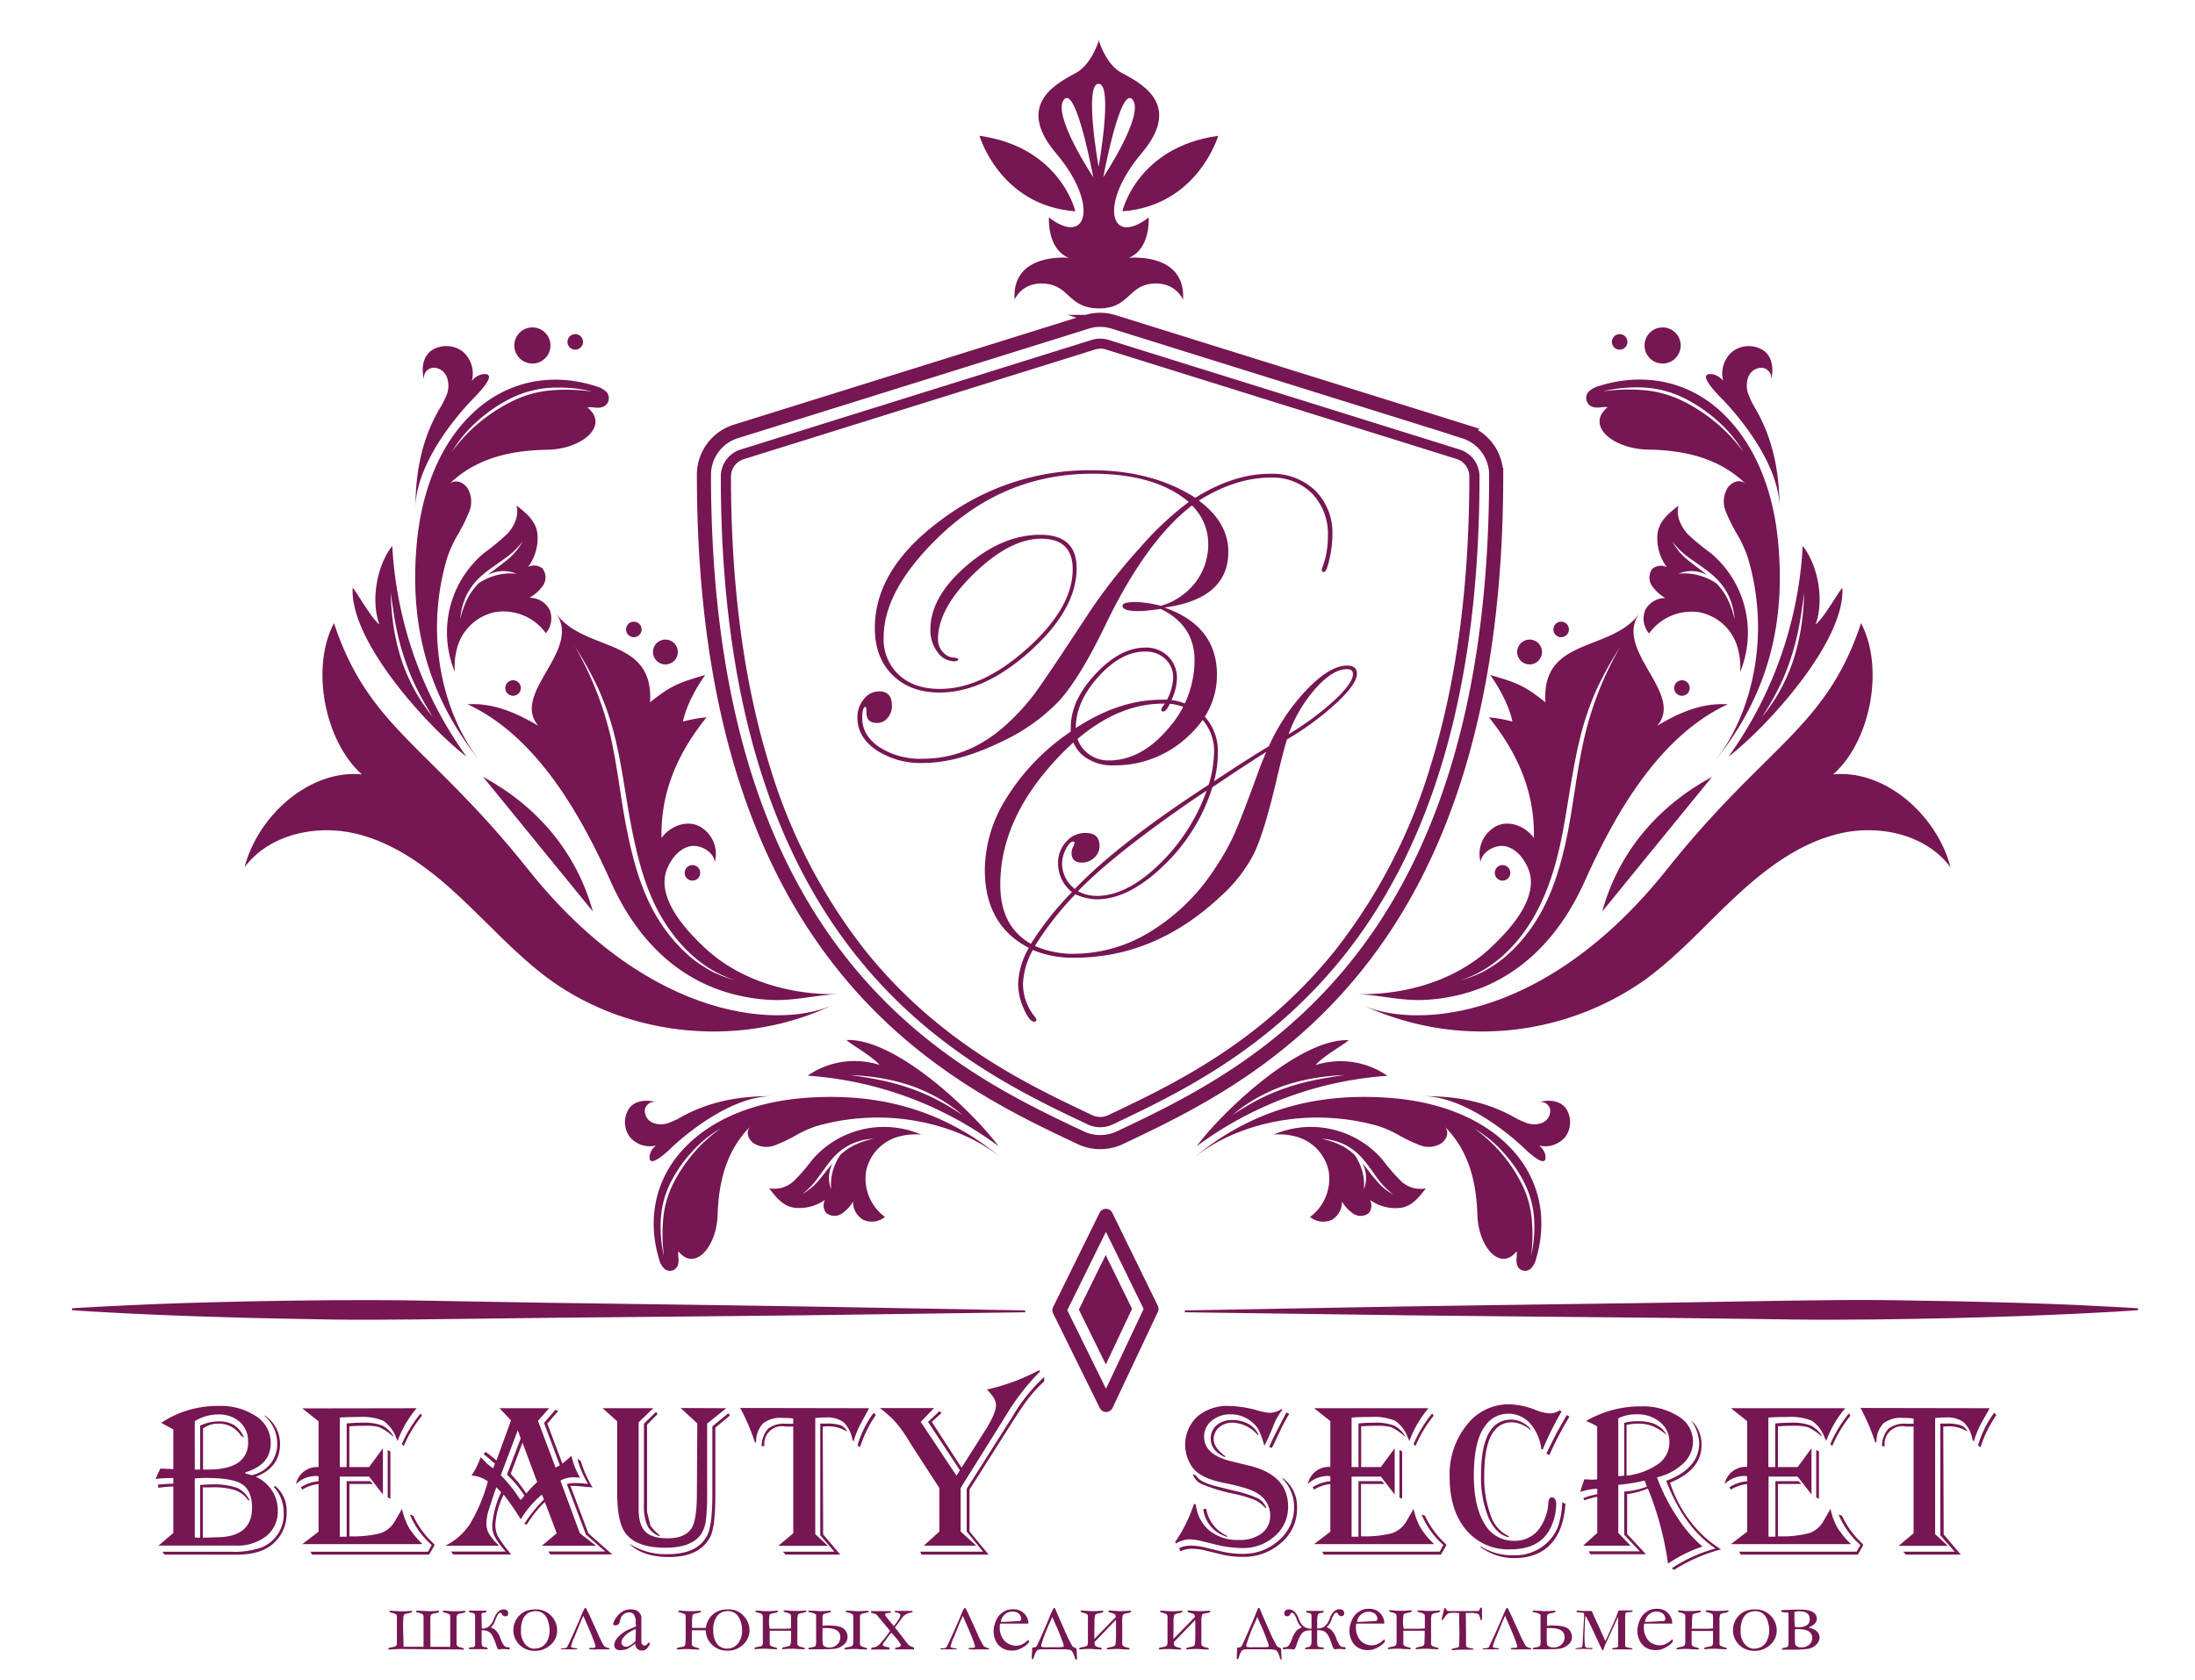 <?xml version="1.0" encoding="UTF-8"?> <svg xmlns="http://www.w3.org/2000/svg" id="Слой_1" data-name="Слой 1" viewBox="0 0 466.67 357.33"> <defs> <style>.cls-1{fill:#761652;}.cls-2,.cls-3{fill:none;stroke:#761652;stroke-width:3px;}.cls-2{stroke-miterlimit:10;}.cls-3{stroke-linejoin:round;}</style> </defs> <title>лого</title> <path class="cls-1" d="M85.81,350.22q.61,0,1.74,0h.81l1.17,0a5,5,0,0,0,.52,0l0-6.35a.72.72,0,0,0-.17-.56,2.39,2.39,0,0,0-.76-.3c-.31-.08-.52-.15-.63-.19a.39.39,0,0,1,0-.13.37.37,0,0,1,.05-.16q.42,0,1.23.06c.66,0,1.14.06,1.43.06a13.58,13.58,0,0,0,1.77-.08l.17,0a.49.49,0,0,1,.18,0,.2.2,0,0,1,.05.13c0,.15-.21.27-.64.35l-.36.06a2,2,0,0,0-.67.23c-.1.08-.16.28-.2.62s0,1.09,0,2.27v4c.42,0,.93,0,1.54,0h1l1.17,0a4.7,4.7,0,0,0,.51,0l0-6.35a.72.72,0,0,0-.16-.56,2.48,2.48,0,0,0-.77-.3c-.3-.08-.51-.15-.62-.19a.39.39,0,0,1,0-.13.29.29,0,0,1,.06-.16c.26,0,.61,0,1,.06l1.14.06a18.79,18.79,0,0,0,2.25-.08l.15,0a.45.45,0,0,1,.17,0,.27.27,0,0,1,0,.13c0,.15-.21.27-.63.35l-.37.06a1.71,1.71,0,0,0-.69.26,1.35,1.35,0,0,0-.18.78c0,.41,0,1.23,0,2.45v2.9a.71.71,0,0,0,.17.55,2.12,2.12,0,0,0,.76.31,6.09,6.09,0,0,1,.63.19.39.39,0,0,1,0,.13.29.29,0,0,1-.06.15l-1-.05-11.18-.09a31.16,31.16,0,0,0-3.47.1l-.16,0-.16,0a.17.17,0,0,1-.06-.12c0-.15.22-.27.65-.34l.35-.07a1.67,1.67,0,0,0,.68-.24.79.79,0,0,0,.16-.44c0-.21,0-.86,0-1.95l0-3.75a.72.72,0,0,0-.16-.56,2.62,2.62,0,0,0-.76-.3,5.66,5.66,0,0,1-.62-.19.39.39,0,0,1,0-.13.27.27,0,0,1,0-.16c.27,0,.61,0,1,.06l1.14.06a18.55,18.55,0,0,0,2.25-.08l.17,0a.45.45,0,0,1,.16,0,.22.22,0,0,1,.06.13c0,.15-.22.27-.65.35l-.35.06a2.08,2.08,0,0,0-.68.23,1.06,1.06,0,0,0-.19.59c0,.32-.06,1-.06,2.06Z"></path> <path class="cls-1" d="M102.44,346.35a2.35,2.35,0,0,0,1.53-.47,4.09,4.09,0,0,0,1.07-1.69c.5-1.28,1.19-1.92,2-1.92.65,0,1,.28,1,.83s-.22.63-.66.63a.73.73,0,0,1-.66-.45c-.11-.2-.22-.31-.31-.31-.34,0-.69.49-1.06,1.46a3.58,3.58,0,0,1-1,1.66,3.45,3.45,0,0,1,1.06.64,4.81,4.81,0,0,1,1,1.76,6.52,6.52,0,0,0,.72,1.44,1,1,0,0,0,.75.37q.42,0,.48.12a1,1,0,0,1,0,.22.74.74,0,0,1,0,.12c-.58,0-1-.06-1.16-.06a5.19,5.19,0,0,0-1,.07.5.5,0,0,1-.16,0,.26.26,0,0,1-.24-.13,4.47,4.47,0,0,1-.28-.71,11.29,11.29,0,0,0-.9-2.17,2.05,2.05,0,0,0-.84-.82,3.28,3.28,0,0,0-1.38-.23l0,1v.62l0,.88a1.77,1.77,0,0,0,.13.84.67.67,0,0,0,.5.22,1.63,1.63,0,0,1,.54.14.42.42,0,0,1,.13.32,2,2,0,0,1-.36,0h-.24l-1.7,0h-.23l-.77,0h-.69l0-.3c0-.07.28-.11.72-.13a.83.83,0,0,0,.48-.13.64.64,0,0,0,.1-.44l0-3.28v-2l0-.46v-.35c0-.37-.22-.59-.65-.66a1.34,1.34,0,0,1-.57-.15.41.41,0,0,1-.11-.29h1l1.49,0,.77,0h.49l-.07.3a.81.81,0,0,1-.38.12,1.48,1.48,0,0,0-.51.11c-.06.05-.09.15-.09.33V344Z"></path> <path class="cls-1" d="M109.14,346.6a4.35,4.35,0,0,1,.3-1.51,4,4,0,0,1,.9-1.44,4.1,4.1,0,0,1,1.27-.95,5.49,5.49,0,0,1,2.3-.43,4.37,4.37,0,0,1,3.24,1.32,4.43,4.43,0,0,1,1.3,3.19,4,4,0,0,1-1.36,3,4.79,4.79,0,0,1-3.45,1.3,4.63,4.63,0,0,1-2.42-.67,4.4,4.4,0,0,1-1.47-1.5A4.33,4.33,0,0,1,109.14,346.6Zm4.59,4a3,3,0,0,0,1.52-.42,3,3,0,0,0,1.17-1.37,5.09,5.09,0,0,0,.43-2.17,6.25,6.25,0,0,0-.34-1.88,3.15,3.15,0,0,0-1-1.6,2.69,2.69,0,0,0-1.65-.53,3.42,3.42,0,0,0-1.39.32,2.71,2.71,0,0,0-1.21,1.23,5.55,5.55,0,0,0-.49,2.59,4.21,4.21,0,0,0,.86,2.86A2.71,2.71,0,0,0,113.73,350.64Z"></path> <path class="cls-1" d="M124.31,342h.31c0,.13.25.57.62,1.31l1.71,3.75a23.6,23.6,0,0,0,1.49,3,2,2,0,0,0,.89.41,1.18,1.18,0,0,1,.27.1v.21h-2.89a5.94,5.94,0,0,1-1.45-.07.58.58,0,0,1,0-.19,1.53,1.53,0,0,1,.54-.07,2.37,2.37,0,0,0,.68-.07.23.23,0,0,0,.12-.22q0-.7-2.59-6.55c-.05.16-.29.7-.7,1.62l-.28.72-.89,2.17a9.55,9.55,0,0,0-.72,2,.25.25,0,0,0,.14.26,9.52,9.52,0,0,0,1.07.17.2.2,0,0,1,.07.11s0,.06,0,.1c-.75,0-1.32,0-1.72,0h-1.3a3.34,3.34,0,0,1-.41,0,.47.47,0,0,1,0-.17,1.46,1.46,0,0,1,.47-.05,1.46,1.46,0,0,0,.77-.18c.09-.09.56-1.08,1.41-2.95l1.47-3.35c.27-.69.47-1.18.61-1.45Z"></path> <path class="cls-1" d="M138.1,349.35a.58.58,0,0,1,.06.2,1.44,1.44,0,0,1-.25.55,2.3,2.3,0,0,1-.72.76,1.29,1.29,0,0,1-.68.15,1.35,1.35,0,0,1-1.12-.46,1.9,1.9,0,0,1-.32-1l-1.16.81a4.43,4.43,0,0,1-.93.44,5,5,0,0,1-1.25.14,1.07,1.07,0,0,1-1.14-1.13,2.85,2.85,0,0,1,.88-1.71,6.64,6.64,0,0,1,2.38-1.63c.71-.29,1.14-.48,1.3-.57s0-.47,0-.74a3,3,0,0,0-.37-1.78,1.22,1.22,0,0,0-1.05-.47,2,2,0,0,0-1.34.56,2.47,2.47,0,0,0-.58,1.33,2.47,2.47,0,0,1-.24.58,1.51,1.51,0,0,1-.72.29.68.68,0,0,1-.41-.14.21.21,0,0,1-.11-.16,4.83,4.83,0,0,1,2-2.64,3.24,3.24,0,0,1,1.53-.47,4.09,4.09,0,0,1,1.33.16,1.77,1.77,0,0,1,.76.56,1.87,1.87,0,0,1,.41.88c0,.15,0,.7,0,1.63l0,1.65v1.2c0,.16,0,.29,0,.4s0,.35,0,.45a.77.77,0,0,0,.19.55.62.62,0,0,0,.47.21.82.82,0,0,0,.67-.4l.13-.16A.91.91,0,0,1,138.1,349.35Zm-3-.3c.05-.87.07-1.49.07-1.85,0-.19,0-.44,0-.76a7.45,7.45,0,0,0-1.48.76,4.32,4.32,0,0,0-1.23,1.17,1.56,1.56,0,0,0-.34.9.91.91,0,0,0,.28.67.94.94,0,0,0,.69.28,1.82,1.82,0,0,0,.78-.23A5.4,5.4,0,0,0,135.06,349.05Z"></path> <path class="cls-1" d="M150.07,346.24a4.53,4.53,0,0,1,1.44-2.86,4.66,4.66,0,0,1,3.3-1.11,4.2,4.2,0,0,1,3.3,1.39,4.47,4.47,0,0,1,1.25,3.06,4.15,4.15,0,0,1-1.33,3,4.74,4.74,0,0,1-3.49,1.32,4.38,4.38,0,0,1-3.13-1.23,4.29,4.29,0,0,1-1.36-3.1l-2.22,0h-.39l-.35,0,0,2.79a.77.77,0,0,0,.13.53,2.68,2.68,0,0,0,.89.35l.53.17a.39.39,0,0,1,0,.13.26.26,0,0,1,0,.15l-1-.05c-.57,0-1-.07-1.14-.07a18.55,18.55,0,0,0-2.25.08.6.6,0,0,1-.16,0l-.16,0a.17.17,0,0,1-.06-.12c0-.16.22-.28.65-.34s.69-.13.84-.17.25-.18.32-.41a20.86,20.86,0,0,0,.1-3v-2.89c0-.28,0-.47-.17-.56a2.41,2.41,0,0,0-.75-.3,5.66,5.66,0,0,1-.62-.19.39.39,0,0,1,0-.13.27.27,0,0,1,.05-.16c.27,0,.61,0,1,.06l1.14.06a18.55,18.55,0,0,0,2.25-.08l.17,0a.45.45,0,0,1,.16,0,.18.18,0,0,1,0,.13.22.22,0,0,1-.14.21,4.41,4.41,0,0,1-1,.24c-.34.06-.55.17-.62.33a8.61,8.61,0,0,0-.11,1.92v.82l.79,0h2.18Zm1.58.57a4.45,4.45,0,0,0,.8,2.79,2.61,2.61,0,0,0,2.19,1,2.8,2.8,0,0,0,2.24-1.07,4.26,4.26,0,0,0,.88-2.81,5.24,5.24,0,0,0-.76-2.88,2.52,2.52,0,0,0-2.29-1.21,2.8,2.8,0,0,0-2.21,1A4.76,4.76,0,0,0,151.65,346.81Z"></path> <path class="cls-1" d="M163.63,346.38h.28l.5,0h2.05a16,16,0,0,0,1.71-.07v-2.5a.76.76,0,0,0-.15-.54,2.35,2.35,0,0,0-.79-.32c-.3-.08-.51-.15-.62-.19a.39.39,0,0,1,0-.14.29.29,0,0,1,.06-.15c.29,0,.7,0,1.22.07s.77.05,1.06.05a15,15,0,0,0,2.15-.09l.15,0a.45.45,0,0,1,.17,0,.24.24,0,0,1,0,.12c0,.17-.32.3-.95.42a1.37,1.37,0,0,0-.78.31,2.8,2.8,0,0,0-.16,1.24l0,4.84a.71.71,0,0,0,.17.55,2.11,2.11,0,0,0,.77.31c.3.08.51.15.62.19a.39.39,0,0,1,0,.13.29.29,0,0,1-.06.15l-1-.05c-.57,0-1-.07-1.14-.07a18.79,18.79,0,0,0-2.25.08l-.15,0-.17,0a.21.21,0,0,1-.05-.12c0-.15.21-.27.64-.34l.35-.07a1.81,1.81,0,0,0,.68-.24,1.17,1.17,0,0,0,.19-.65q.06-.54.06-1.74v-.75c-.45,0-.95,0-1.51,0l-2.3,0H164a2.51,2.51,0,0,0-.35,0l0,2.6a.72.72,0,0,0,.16.56,2.12,2.12,0,0,0,.76.31,5.66,5.66,0,0,1,.62.19.39.39,0,0,1,0,.13.37.37,0,0,1,0,.15l-1.05-.05c-.56,0-.94-.07-1.14-.07a18.79,18.79,0,0,0-2.25.08.5.5,0,0,1-.15,0l-.17,0a.21.21,0,0,1-.05-.12c0-.15.22-.27.64-.34l.36-.07A1.74,1.74,0,0,0,162,350a1.22,1.22,0,0,0,.18-.73c0-.39,0-1.17,0-2.32v-3a1,1,0,0,0-.14-.63,2,2,0,0,0-.78-.33c-.31-.08-.52-.15-.63-.19a.39.39,0,0,1,0-.14.37.37,0,0,1,0-.15c.3,0,.69,0,1.16.07s.82.05,1.12.05a14.87,14.87,0,0,0,2.15-.09l.16,0a.49.49,0,0,1,.17,0,.24.24,0,0,1,0,.12c0,.18-.29.31-.88.41s-.83.2-.9.39a10.71,10.71,0,0,0-.1,2.08Z"></path> <path class="cls-1" d="M171.87,342.8a.5.5,0,0,1,0-.14.29.29,0,0,1,.06-.15l1,.05c.56,0,.94.07,1.14.07a18.58,18.58,0,0,0,2.24-.08l.16,0,.16,0a.16.16,0,0,1,.05.12c0,.15-.21.26-.62.34l-.34.07a1.61,1.61,0,0,0-.67.24,1,1,0,0,0-.17.55c0,.29,0,.91,0,1.89a7.05,7.05,0,0,1,1.14-.07c1.73,0,2.86.23,3.39.71a2.25,2.25,0,0,1,.78,1.71,2.08,2.08,0,0,1-.88,1.73,3.65,3.65,0,0,1-1.81.8c-.62.07-1.87.11-3.73.11h-1.89a1.91,1.91,0,0,1,0-.28s.23-.06.62-.13a2.06,2.06,0,0,0,.91-.3,4.69,4.69,0,0,0,.1-1.43c0-3.26,0-5,0-5.15s-.34-.33-.93-.49Zm3,3.46V348a13.2,13.2,0,0,0,.06,1.64.8.8,0,0,0,.41.53,2.25,2.25,0,0,0,1,.19,2.29,2.29,0,0,0,1.67-.63,2.09,2.09,0,0,0,.65-1.55c0-1.29-1-1.94-2.93-1.94A4.55,4.55,0,0,0,174.84,346.26Zm9.49,4.27a.39.39,0,0,1,0,.13.29.29,0,0,1-.06.15l-1-.05c-.57,0-.95-.07-1.14-.07a18.79,18.79,0,0,0-2.25.08l-.15,0-.17,0a.21.21,0,0,1-.05-.12c0-.15.21-.27.64-.34l.36-.07a1.71,1.71,0,0,0,.69-.26,1.41,1.41,0,0,0,.18-.8c0-.42,0-1.31,0-2.65v-2.68a.69.69,0,0,0-.17-.55,2.12,2.12,0,0,0-.76-.31l-.63-.18a.5.5,0,0,1,0-.14.29.29,0,0,1,.06-.15l1,.05c.57,0,.95.07,1.14.07a18.79,18.79,0,0,0,2.25-.08l.15,0a.68.68,0,0,1,.17,0,.21.21,0,0,1,.05.12c0,.15-.21.27-.63.34l-.36.07a1.76,1.76,0,0,0-.66.22.63.63,0,0,0-.18.41c0,.21,0,.88,0,2l0,3.74a.71.71,0,0,0,.17.55,2.2,2.2,0,0,0,.77.31C184,350.42,184.22,350.49,184.33,350.53Z"></path> <path class="cls-1" d="M185.2,343c0-.09,0-.17,0-.23v-.14a1.37,1.37,0,0,1,.36,0h.38l1.12,0,1.46,0h.8a.54.54,0,0,1,.08.22.39.39,0,0,1,0,.14l-.15,0a2.86,2.86,0,0,0-1,.19.16.16,0,0,0-.08.14,1,1,0,0,0,.25.49c.8,1.05,1.35,1.72,1.64,2a17.63,17.63,0,0,0,1.17-1.68,1.49,1.49,0,0,0,.19-.57.55.55,0,0,0-.19-.41,2.2,2.2,0,0,0-.91-.26.35.35,0,0,1-.08-.21l0-.1h.63c.29,0,.59,0,.89,0l.79,0h1.32c.09,0,.14.09.14.16a.93.93,0,0,1,0,.14l-.41.08a2.87,2.87,0,0,0-1.08.41,2.65,2.65,0,0,0-.78.76l-1.47,2,1.5,1.89c.69.93,1.11,1.48,1.27,1.65a2.1,2.1,0,0,0,.5.4,3.42,3.42,0,0,0,.79.29,1.7,1.7,0,0,1,0,.22.93.93,0,0,1,0,.19c-.13,0-.76,0-1.89,0l-1,0h-.54c-.16,0-.36,0-.59,0l0-.31.34-.07a1.8,1.8,0,0,0,.76-.28.34.34,0,0,0,.14-.25,8.75,8.75,0,0,0-1.4-1.91l-.61-.73a8.64,8.64,0,0,0-1,1.23,6.92,6.92,0,0,1-.49.7,1.18,1.18,0,0,0-.35.69.24.24,0,0,0,.12.18,2.33,2.33,0,0,0,.73.24,4.23,4.23,0,0,1,.57.13,1,1,0,0,1,0,.21s0,.11,0,.2c-.53,0-1.05,0-1.56,0s-1.09,0-1.38,0l-.53,0a3.36,3.36,0,0,1-.4,0,.73.73,0,0,1,0-.22l0-.13a1,1,0,0,1,.36-.09,2.26,2.26,0,0,0,1.24-.52,23.16,23.16,0,0,0,2.38-3l-1.38-1.66-1.46-1.76a.64.64,0,0,0-.15-.13,1.41,1.41,0,0,0-.45-.14Z"></path> <path class="cls-1" d="M205,342h.3c.05.13.26.57.63,1.31l1.7,3.75a24.41,24.41,0,0,0,1.5,3,2,2,0,0,0,.89.41,1.18,1.18,0,0,1,.27.1v.21h-2.89a6.06,6.06,0,0,1-1.46-.07.58.58,0,0,1,0-.19,1.53,1.53,0,0,1,.54-.07,2.37,2.37,0,0,0,.68-.07.23.23,0,0,0,.12-.22q0-.7-2.59-6.55c-.05.16-.29.7-.7,1.62l-.28.72-.89,2.17a9.55,9.55,0,0,0-.72,2,.25.25,0,0,0,.14.26,9.59,9.59,0,0,0,1.06.17s.08.08.08.11,0,.06,0,.1c-.75,0-1.32,0-1.72,0h-1.3a3.34,3.34,0,0,1-.41,0,.47.47,0,0,1,0-.17,1.43,1.43,0,0,1,.46-.05,1.47,1.47,0,0,0,.78-.18c.09-.09.56-1.08,1.41-2.95l1.47-3.35c.27-.69.47-1.18.6-1.45S205,342,205,342Z"></path> <path class="cls-1" d="M218.59,345.29l-4.16,0h-.79c-.31,0-.64,0-1,0a1.9,1.9,0,0,0-.09.43v.71a4.08,4.08,0,0,0,.39,1.55,3.13,3.13,0,0,0,1.14,1.4A3.63,3.63,0,0,0,216,350a4.1,4.1,0,0,0,.95-.15,5,5,0,0,0,1-.53l.75-.61.06.41a.86.86,0,0,1,0,.16,4.61,4.61,0,0,1-1.18,1,6,6,0,0,1-1.45.65,5.26,5.26,0,0,1-1.16.09,3.69,3.69,0,0,1-1.45-.3,3.5,3.5,0,0,1-1.67-1.47,4.68,4.68,0,0,1-.6-2.45,5,5,0,0,1,.17-1.17,6,6,0,0,1,.62-1.52,3,3,0,0,1,.73-.9,5.24,5.24,0,0,1,1.09-.7,4.18,4.18,0,0,1,1.56-.27,3.08,3.08,0,0,1,1.58.35,3.19,3.19,0,0,1,1.24,1.2,2.85,2.85,0,0,1,.41,1.35Zm-5.79-.37h.49c.35,0,1.4-.06,3.15-.17a1.28,1.28,0,0,0,.51-.08.58.58,0,0,0,.19-.35,1.6,1.6,0,0,0-.21-.73,1.35,1.35,0,0,0-.64-.63,2.14,2.14,0,0,0-1-.23,2.37,2.37,0,0,0-1.93.9A2.13,2.13,0,0,0,212.8,344.92Z"></path> <path class="cls-1" d="M228.94,352.94a.24.24,0,0,1-.12,0h-.11a1.38,1.38,0,0,1-.23-.5c-.27-.92-.59-1.44-.94-1.54a7.18,7.18,0,0,0-1.77-.15h-1.35l-2.66,0a3.34,3.34,0,0,0-1.07.11,1,1,0,0,0-.46.5,5.34,5.34,0,0,0-.39,1,1.54,1.54,0,0,1-.24.5h-.11a.28.28,0,0,1-.12-.05,1,1,0,0,1,0-.21l0-.6c.05-.52.08-.87.08-1.06v-.25a.66.66,0,0,1,0-.25.94.94,0,0,1,.46-.09c.27,0,.5-.21.67-.61l.44-.94c1-2.28,1.85-4.16,2.41-5.65L224,342h.29q.6,1.47,2,4.61a27.51,27.51,0,0,0,1.68,3.43,1.13,1.13,0,0,0,.48.35.71.71,0,0,1,.37.2,1.44,1.44,0,0,1,.09.6c0,.16,0,.48.06.94l0,.6A1,1,0,0,1,228.94,352.94Zm-5.24-9.07-.36.89a35.69,35.69,0,0,0-2,5.2.27.27,0,0,0,.18.29,4.77,4.77,0,0,0,1.16.07h1.16l.51,0h.41a8.29,8.29,0,0,0,1.08-.05q.3,0,.3-.18a1,1,0,0,0,0-.28c0-.09-.18-.55-.49-1.36s-.61-1.58-.92-2.3Z"></path> <path class="cls-1" d="M232.65,348.57l4.56-4.68a1,1,0,0,0-.16-.57,2.22,2.22,0,0,0-.76-.3,4.38,4.38,0,0,1-.64-.22.35.35,0,0,1,0-.13.29.29,0,0,1,.06-.16c.27,0,.61,0,1,.06l1.14.06a18.89,18.89,0,0,0,2.26-.08l.15,0,.17,0a.28.28,0,0,1,.05.12c0,.16-.21.29-.63.37l-.36.06a2.14,2.14,0,0,0-.61.18.6.6,0,0,0-.2.35,4.63,4.63,0,0,0-.09,1.15l0,4.7a.69.69,0,0,0,.17.55,2.2,2.2,0,0,0,.77.31c.3.08.51.15.62.19a.39.39,0,0,1,0,.13.29.29,0,0,1-.06.15l-1-.05c-.58,0-1-.07-1.14-.07a18.89,18.89,0,0,0-2.26.08l-.15,0-.17,0a.21.21,0,0,1-.05-.12c0-.15.22-.27.65-.34l.35-.07A1.84,1.84,0,0,0,237,350a1,1,0,0,0,.2-.58,19.45,19.45,0,0,0,.07-2v-2.95l-4.56,4.73a1.53,1.53,0,0,0,.11.77,1.67,1.67,0,0,0,.8.36,5.66,5.66,0,0,1,.62.19.39.39,0,0,1,0,.13.37.37,0,0,1-.05.15l-1-.05c-.56,0-.94-.07-1.14-.07a18.79,18.79,0,0,0-2.25.08.5.5,0,0,1-.15,0l-.17,0a.21.21,0,0,1-.05-.12c0-.15.22-.27.64-.34l.36-.07a1.71,1.71,0,0,0,.7-.26,1.37,1.37,0,0,0,.17-.76c0-.42,0-1.24,0-2.46v-2.89a.72.72,0,0,0-.17-.56,2.41,2.41,0,0,0-.75-.3l-.63-.2a.35.35,0,0,1,0-.13.29.29,0,0,1,.06-.16c.27,0,.61,0,1,.06l1.14.06a18.55,18.55,0,0,0,2.25-.08l.17,0,.16,0a.2.2,0,0,1,.05.13c0,.16-.21.28-.64.36l-.35.06a1.39,1.39,0,0,0-.73.31,4.81,4.81,0,0,0-.16,1.64Z"></path> <path class="cls-1" d="M249.47,348.57l4.56-4.68a.93.93,0,0,0-.16-.57,2.23,2.23,0,0,0-.75-.3,4.38,4.38,0,0,1-.64-.22.35.35,0,0,1,0-.13.29.29,0,0,1,.06-.16c.26,0,.61,0,1,.06l1.14.06a18.55,18.55,0,0,0,2.25-.08l.16,0,.17,0a.28.28,0,0,1,.05.12c0,.16-.21.29-.63.37l-.37.06a2.41,2.41,0,0,0-.61.18.65.65,0,0,0-.19.35,4.63,4.63,0,0,0-.09,1.15l0,4.7a.69.69,0,0,0,.17.55,2.12,2.12,0,0,0,.76.31c.31.08.52.15.63.19a.39.39,0,0,1,0,.13.29.29,0,0,1-.06.15l-1-.05c-.58,0-1-.07-1.15-.07a18.79,18.79,0,0,0-2.25.08l-.15,0-.17,0a.21.21,0,0,1,0-.12c0-.15.21-.27.64-.34l.36-.07a1.84,1.84,0,0,0,.66-.22,1,1,0,0,0,.2-.58,19.45,19.45,0,0,0,.07-2l0-2.95-4.56,4.73a1.66,1.66,0,0,0,.11.77,1.72,1.72,0,0,0,.81.36c.31.08.51.15.62.19a.39.39,0,0,1,0,.13.37.37,0,0,1,0,.15l-1.05-.05c-.56,0-.95-.07-1.14-.07a18.79,18.79,0,0,0-2.25.08.5.5,0,0,1-.15,0l-.17,0a.21.21,0,0,1,0-.12c0-.15.21-.27.64-.34l.35-.07a1.59,1.59,0,0,0,.7-.26,1.27,1.27,0,0,0,.18-.76c0-.42,0-1.24,0-2.46v-2.89a.72.72,0,0,0-.17-.56,2.39,2.39,0,0,0-.76-.3l-.62-.2a.35.35,0,0,1,0-.13.37.37,0,0,1,0-.16c.27,0,.62,0,1,.06l1.14.06a18.55,18.55,0,0,0,2.25-.08l.16,0,.17,0a.27.27,0,0,1,0,.13c0,.16-.21.28-.64.36l-.35.06a1.35,1.35,0,0,0-.73.31,4.54,4.54,0,0,0-.16,1.64Z"></path> <path class="cls-1" d="M272.54,352.94a.24.24,0,0,1-.11,0h-.12a1.38,1.38,0,0,1-.23-.5c-.27-.92-.59-1.44-.93-1.54a7.33,7.33,0,0,0-1.78-.15H268l-2.66,0a3.22,3.22,0,0,0-1.06.11,1,1,0,0,0-.46.5,4.71,4.71,0,0,0-.4,1,1.22,1.22,0,0,1-.24.5h-.11a.28.28,0,0,1-.12-.05c0-.09,0-.16,0-.21l0-.6c0-.52.07-.87.07-1.06v-.25a.66.66,0,0,1,0-.25,1,1,0,0,1,.47-.09c.27,0,.49-.21.66-.61l.44-.94c1-2.28,1.85-4.16,2.41-5.65l.48-1.18h.29q.6,1.47,2,4.61a29.25,29.25,0,0,0,1.68,3.43,1.2,1.2,0,0,0,.48.35.67.67,0,0,1,.37.2,1.44,1.44,0,0,1,.09.6c0,.16,0,.48.06.94l0,.6A1,1,0,0,1,272.54,352.94Zm-5.24-9.07-.36.89a34.89,34.89,0,0,0-2,5.2c0,.15.05.25.17.29a4.77,4.77,0,0,0,1.16.07h1.16l.51,0h.41a8.29,8.29,0,0,0,1.08-.05q.3,0,.3-.18a1.58,1.58,0,0,0,0-.28c0-.09-.19-.55-.49-1.36s-.61-1.58-.93-2.3Z"></path> <path class="cls-1" d="M278.84,346.36l0-2.33a1.83,1.83,0,0,0-.11-.83c-.07-.09-.26-.15-.58-.19a.9.9,0,0,1-.39-.12l-.06-.3h.49l.76,0,1.5,0h1a.43.43,0,0,1-.13.31,1.19,1.19,0,0,1-.54.13.67.67,0,0,0-.64.51,5.87,5.87,0,0,0-.1,1.16l0,1.63a2.86,2.86,0,0,0,1.51-.4,3.69,3.69,0,0,0,1.17-1.77c.5-1.28,1.19-1.93,2.06-1.92.64,0,1,.27,1,.82a.57.57,0,0,1-.65.64.7.7,0,0,1-.64-.45c-.12-.2-.23-.31-.34-.31-.33,0-.68.49-1.05,1.46a3.51,3.51,0,0,1-1.06,1.66,3.18,3.18,0,0,1,1.07.64,5,5,0,0,1,1,1.76,5.93,5.93,0,0,0,.73,1.45,1,1,0,0,0,.75.37c.27,0,.43.05.47.12a.94.94,0,0,1,0,.22.57.57,0,0,1,0,.12c-.57,0-1-.07-1.17-.07a6.06,6.06,0,0,0-1.05.08h-.08c-.17,0-.38-.37-.63-1.13a8.21,8.21,0,0,0-.79-1.87,2.25,2.25,0,0,0-.87-.85,3.64,3.64,0,0,0-1.43-.21v2.11a3.62,3.62,0,0,0,.12,1.27c.07.13.26.21.56.23s.68.06.71.12l0,.3h-.68l-.77,0h-.24l-1.7,0h-.24a2.23,2.23,0,0,1-.36,0c0-.15.05-.25.12-.29a1.66,1.66,0,0,1,.57-.15.74.74,0,0,0,.55-.36,2.51,2.51,0,0,0,.16-1.12l0-1.78c0-.06,0-.16,0-.3a3.87,3.87,0,0,0-1.5.22,2.22,2.22,0,0,0-.85.87,8.56,8.56,0,0,0-.78,1.84c-.25.76-.46,1.13-.63,1.13H275a6.28,6.28,0,0,0-1.06-.08c-.21,0-.6,0-1.17.07a.57.57,0,0,1,0-.12.94.94,0,0,1,0-.22c0-.07.2-.11.47-.12a1,1,0,0,0,.76-.37,6.33,6.33,0,0,0,.71-1.45,5,5,0,0,1,1-1.76,3.28,3.28,0,0,1,1.07-.64,3.51,3.51,0,0,1-1.06-1.66c-.37-1-.73-1.46-1.06-1.46-.11,0-.21.11-.33.31a.7.7,0,0,1-.64.45c-.44,0-.65-.21-.65-.63s.32-.83,1-.83c.87,0,1.55.64,2.07,1.92a3.33,3.33,0,0,0,1.26,1.83,2.82,2.82,0,0,0,1.22.35Z"></path> <path class="cls-1" d="M294.31,345.29l-4.15,0h-.79c-.32,0-.64,0-1,0a1.9,1.9,0,0,0-.09.43v.71a3.94,3.94,0,0,0,.4,1.55,3.13,3.13,0,0,0,1.14,1.4,3.6,3.6,0,0,0,1.85.52,4,4,0,0,0,.94-.15,4.74,4.74,0,0,0,1-.53l.74-.61.07.41c0,.05,0,.11,0,.16a4.84,4.84,0,0,1-1.19,1,5.83,5.83,0,0,1-1.45.65,5.19,5.19,0,0,1-1.16.09,3.73,3.73,0,0,1-1.45-.3,3.48,3.48,0,0,1-1.66-1.47,4.59,4.59,0,0,1-.61-2.45,5.55,5.55,0,0,1,.17-1.17,6.41,6.41,0,0,1,.62-1.52,3,3,0,0,1,.74-.9,5.21,5.21,0,0,1,1.08-.7,4.2,4.2,0,0,1,1.57-.27,3.07,3.07,0,0,1,2.81,1.55,2.85,2.85,0,0,1,.41,1.35Zm-5.78-.37H289c.36,0,1.41-.06,3.16-.17a1.25,1.25,0,0,0,.5-.08.53.53,0,0,0,.19-.35,1.6,1.6,0,0,0-.21-.73A1.37,1.37,0,0,0,292,343a2.14,2.14,0,0,0-1-.23,2.35,2.35,0,0,0-1.93.9A2.13,2.13,0,0,0,288.53,344.92Z"></path> <path class="cls-1" d="M298.44,346.38h.28l.51,0h2a15.84,15.84,0,0,0,1.7-.07v-2.5a.81.81,0,0,0-.14-.54,2.35,2.35,0,0,0-.79-.32c-.3-.08-.51-.15-.62-.19a.39.39,0,0,1,0-.14.29.29,0,0,1,.06-.15c.29,0,.7,0,1.22.07s.77.05,1.06.05a14.7,14.7,0,0,0,2.14-.09l.16,0a.45.45,0,0,1,.17,0,.24.24,0,0,1,0,.12c0,.17-.32.3-1,.42a1.37,1.37,0,0,0-.77.31,2.8,2.8,0,0,0-.16,1.24l0,4.84a.71.71,0,0,0,.17.55,2.12,2.12,0,0,0,.76.31c.31.08.52.15.63.19a.39.39,0,0,1,0,.13.25.25,0,0,1-.07.15l-1-.05c-.58,0-.95-.07-1.14-.07a18.79,18.79,0,0,0-2.25.08.64.64,0,0,1-.16,0l-.16,0a.16.16,0,0,1-.05-.12c0-.15.21-.27.64-.34l.35-.07a1.89,1.89,0,0,0,.68-.24,1.17,1.17,0,0,0,.19-.65c0-.36.05-.94.05-1.74v-.75c-.44,0-.94,0-1.51,0l-2.29,0h-.38a2.71,2.71,0,0,0-.36,0l0,2.6a.72.72,0,0,0,.17.56,2.12,2.12,0,0,0,.76.31c.31.08.51.15.62.19a.39.39,0,0,1,0,.13.37.37,0,0,1-.05.15l-1.05-.05c-.57,0-.95-.07-1.14-.07a18.79,18.79,0,0,0-2.25.08.5.5,0,0,1-.15,0l-.17,0a.21.21,0,0,1-.05-.12c0-.15.21-.27.64-.34l.35-.07a1.74,1.74,0,0,0,.7-.25,1.4,1.4,0,0,0,.18-.73c0-.39,0-1.17,0-2.32v-3a1,1,0,0,0-.14-.63,2,2,0,0,0-.79-.33c-.3-.08-.51-.15-.62-.19a.39.39,0,0,1,0-.14.37.37,0,0,1,0-.15c.3,0,.69,0,1.16.07s.82.05,1.12.05a15,15,0,0,0,2.15-.09l.16,0a.49.49,0,0,1,.17,0,.24.24,0,0,1,.05.12c0,.18-.29.31-.88.41s-.83.2-.9.39a10.3,10.3,0,0,0-.11,2.08Z"></path> <path class="cls-1" d="M315.08,342a1,1,0,0,1,0,.22v1.18a5.72,5.72,0,0,1-.05,1.16.31.31,0,0,1-.13,0c-.07,0-.14-.12-.2-.37-.13-.58-.3-.92-.53-1a5.58,5.58,0,0,0-1.73-.16l-.8,0v.55l.05,3.89,0,1v1.39a.44.44,0,0,0,.25.44,3,3,0,0,0,.78.21,2,2,0,0,1,.52.12v.21l-1,0-1.14,0-.32,0a15.4,15.4,0,0,0-1.69.09h-.18a.49.49,0,0,1-.27-.06c0-.12,0-.19.06-.2l.2-.06.52-.12c.49-.09.75-.21.78-.35s.06-.95.08-2.41l-.06-4.69c-.32,0-.64-.05-1-.05a6.63,6.63,0,0,0-1.12.07c-.27,0-.66.44-1.18,1.19-.14.2-.26.31-.36.31h-.05a.11.11,0,0,1,0-.08.59.59,0,0,1,0-.21l.2-.77.2-.81c.07-.22.1-.37.12-.44s.07-.28.16-.28.18.09.28.29a.74.74,0,0,0,.24.29.89.89,0,0,0,.45.07h2.07l2.71,0a10.71,10.71,0,0,1,1.12,0l.18,0a.25.25,0,0,0,.17-.05,3,3,0,0,0,.24-.48c.07-.13.14-.2.23-.2A.24.24,0,0,1,315.08,342Z"></path> <path class="cls-1" d="M320.28,342h.3c.05.13.25.57.62,1.31l1.71,3.75a27.25,27.25,0,0,0,1.49,3,2,2,0,0,0,.89.41,1.18,1.18,0,0,1,.27.1v.21h-2.89a6,6,0,0,1-1.45-.07.58.58,0,0,1,0-.19,1.53,1.53,0,0,1,.54-.07,2.37,2.37,0,0,0,.68-.07.22.22,0,0,0,.13-.22c0-.47-.87-2.65-2.59-6.55-.06.16-.29.7-.71,1.62l-.28.72-.89,2.17a9.87,9.87,0,0,0-.71,2c0,.14,0,.22.13.26a10,10,0,0,0,1.07.17.16.16,0,0,1,.07.11.41.41,0,0,1,0,.1c-.74,0-1.32,0-1.72,0h-1.29a3.4,3.4,0,0,1-.42,0,.47.47,0,0,1,0-.17,1.53,1.53,0,0,1,.47-.05,1.47,1.47,0,0,0,.78-.18c.09-.09.56-1.08,1.41-2.95l1.47-3.35c.27-.69.47-1.18.6-1.45S320.26,342,320.28,342Z"></path> <path class="cls-1" d="M325.85,342.8a.5.5,0,0,1,0-.14.37.37,0,0,1,.05-.15l1.05.05c.57,0,.95.07,1.14.07a18.79,18.79,0,0,0,2.25-.08l.15,0,.17,0a.21.21,0,0,1,.05.12c0,.15-.21.26-.62.34l-.34.07a1.74,1.74,0,0,0-.68.24,1,1,0,0,0-.17.55c0,.29,0,.91,0,1.89a7.64,7.64,0,0,1,1.08-.07q2.68,0,3.45.72a2.26,2.26,0,0,1,.78,1.7,2.08,2.08,0,0,1-.88,1.73,3.69,3.69,0,0,1-1.81.8c-.62.07-1.87.11-3.73.11h-1.89a1.91,1.91,0,0,1,0-.28s.23-.06.61-.13a2.13,2.13,0,0,0,.92-.3,4.69,4.69,0,0,0,.1-1.43c0-3.26,0-5,0-5.15s-.34-.33-.93-.49Zm3,3.46V348a13.2,13.2,0,0,0,.06,1.64.77.77,0,0,0,.41.53,2.25,2.25,0,0,0,1,.19,2.29,2.29,0,0,0,1.67-.63,2.09,2.09,0,0,0,.65-1.55c0-1.29-1-1.94-3-1.94A4.93,4.93,0,0,0,328.83,346.26Z"></path> <path class="cls-1" d="M335,350.61c.07-.09.4-.15,1-.21a.42.42,0,0,0,.38-.22,7.29,7.29,0,0,0,.13-1.43l.27-4.71c0-.35,0-.69,0-1-.32-.06-.83-.13-1.54-.2a.4.4,0,0,1-.06-.16.19.19,0,0,1,.05-.11.51.51,0,0,1,.17-.05h.1a8.74,8.74,0,0,0,1.25.08l.64,0,.63,0,.35,0a2.66,2.66,0,0,1,.38.8l1.14,2.44L341.3,349c.32-.64.76-1.58,1.3-2.83l.13-.28c.51-1.1.88-2,1.13-2.68.14-.39.22-.62.25-.67a.7.7,0,0,1,.25-.05l.36,0,1.53,0h.85a.44.44,0,0,1,0,.1.35.35,0,0,1,0,.12,1.21,1.21,0,0,1-.51.13c-.6,0-.93.11-1,.24a7.72,7.72,0,0,0-.07,1.5l0,.85,0,1.89v1.37c0,.76,0,1.22,0,1.39s.51.31,1.48.46a.11.11,0,0,1,.05.09s0,.09,0,.14c-.49,0-.87,0-1.13,0l-.84,0c-.84,0-1.5,0-2,0l-.19,0a.21.21,0,0,1-.11,0,.5.5,0,0,1,0-.21,1.39,1.39,0,0,1,.47-.11q.74-.11.78-.33c0-.16,0-.49,0-1l0-1.25,0-1.72V345c0-.45,0-.86,0-1.21l-1.49,3.25-.76,1.66c-.3.62-.53,1.15-.69,1.57s-.22.59-.26.68h-.2a7.43,7.43,0,0,0-.36-.79l-.65-1.38c-1.2-2.61-2-4.34-2.54-5.18a19.64,19.64,0,0,0-.14,2.07c-.05,1.22-.07,2-.07,2.27,0,1.49.08,2.29.25,2.38a1.88,1.88,0,0,0,.91.15,4.38,4.38,0,0,1,.51,0,.39.39,0,0,1,0,.14.36.36,0,0,1,0,.11l-2.1-.06-1.61.06Z"></path> <path class="cls-1" d="M355.53,345.29l-4.16,0h-.78c-.32,0-.65,0-1,0a1.9,1.9,0,0,0-.09.43v.71a3.94,3.94,0,0,0,.4,1.55,3,3,0,0,0,1.14,1.4,3.6,3.6,0,0,0,1.85.52,4.1,4.1,0,0,0,.94-.15,5,5,0,0,0,1-.53l.74-.61.06.41a.86.86,0,0,1,0,.16,4.61,4.61,0,0,1-1.18,1,6,6,0,0,1-1.45.65,5.19,5.19,0,0,1-1.16.09,3.73,3.73,0,0,1-1.45-.3,3.44,3.44,0,0,1-1.66-1.47,4.59,4.59,0,0,1-.61-2.45,5.55,5.55,0,0,1,.17-1.17,6,6,0,0,1,.62-1.52,3,3,0,0,1,.73-.9,5.52,5.52,0,0,1,1.09-.7,4.2,4.2,0,0,1,1.57-.27,3.07,3.07,0,0,1,1.57.35,3.12,3.12,0,0,1,1.24,1.2,2.85,2.85,0,0,1,.41,1.35Zm-5.78-.37h.48c.36,0,1.41-.06,3.15-.17a1.28,1.28,0,0,0,.51-.08.58.58,0,0,0,.19-.35,1.6,1.6,0,0,0-.21-.73,1.35,1.35,0,0,0-.64-.63,2.11,2.11,0,0,0-1-.23,2.33,2.33,0,0,0-1.92.9A2.07,2.07,0,0,0,349.75,344.92Z"></path> <path class="cls-1" d="M359.66,346.38h.28l.51,0h2.05a15.84,15.84,0,0,0,1.7-.07v-2.5a.81.81,0,0,0-.14-.54,2.35,2.35,0,0,0-.79-.32c-.31-.08-.51-.15-.62-.19a.39.39,0,0,1,0-.14.29.29,0,0,1,.06-.15c.29,0,.7,0,1.22.07s.77.05,1.06.05a14.7,14.7,0,0,0,2.14-.09l.16,0a.41.41,0,0,1,.16,0,.19.19,0,0,1,.06.12c0,.17-.32.3-1,.42a1.33,1.33,0,0,0-.77.31,2.65,2.65,0,0,0-.16,1.24l0,4.84a.71.71,0,0,0,.16.55,2.29,2.29,0,0,0,.77.31c.31.08.51.15.62.19a.46.46,0,0,1,0,.13.33.33,0,0,1-.07.15l-1-.05c-.58,0-1-.07-1.14-.07a18.55,18.55,0,0,0-2.25.08l-.16,0-.16,0a.17.17,0,0,1-.06-.12c0-.15.22-.27.65-.34l.35-.07A1.74,1.74,0,0,0,364,350a1.15,1.15,0,0,0,.2-.65c0-.36,0-.94,0-1.74v-.75c-.44,0-.94,0-1.51,0l-2.29,0H360a2.66,2.66,0,0,0-.35,0l0,2.6a.72.72,0,0,0,.17.56,2.12,2.12,0,0,0,.76.31c.31.08.51.15.62.19a.39.39,0,0,1,0,.13.29.29,0,0,1-.06.15l-1-.05c-.57,0-.95-.07-1.14-.07a18.79,18.79,0,0,0-2.25.08l-.16,0-.16,0a.16.16,0,0,1,0-.12c0-.15.21-.27.64-.34l.35-.07a1.74,1.74,0,0,0,.7-.25,1.4,1.4,0,0,0,.18-.73c0-.39,0-1.17,0-2.32v-3a1,1,0,0,0-.13-.63,2,2,0,0,0-.79-.33c-.3-.08-.51-.15-.62-.19a.39.39,0,0,1,0-.14.37.37,0,0,1,.05-.15c.3,0,.68,0,1.16.07s.82.05,1.12.05a15,15,0,0,0,2.15-.09l.16,0a.49.49,0,0,1,.17,0,.24.24,0,0,1,.05.12c0,.18-.29.31-.88.41s-.83.2-.9.39a10.3,10.3,0,0,0-.11,2.08Z"></path> <path class="cls-1" d="M368.44,346.6a4.57,4.57,0,0,1,.29-1.51,4.17,4.17,0,0,1,.9-1.44,4.22,4.22,0,0,1,1.27-.95,5.51,5.51,0,0,1,2.31-.43,4.34,4.34,0,0,1,3.23,1.32,4.39,4.39,0,0,1,1.3,3.19,4,4,0,0,1-1.36,3,4.76,4.76,0,0,1-3.44,1.3,4.69,4.69,0,0,1-2.43-.67,4.38,4.38,0,0,1-1.46-1.5A4.24,4.24,0,0,1,368.44,346.6Zm4.58,4a2.88,2.88,0,0,0,2.69-1.79,5.09,5.09,0,0,0,.44-2.17,6.25,6.25,0,0,0-.34-1.88,3.1,3.1,0,0,0-1-1.6,2.64,2.64,0,0,0-1.64-.53,3.47,3.47,0,0,0-1.4.32,2.75,2.75,0,0,0-1.2,1.23,5.54,5.54,0,0,0-.5,2.59,4.21,4.21,0,0,0,.86,2.86A2.71,2.71,0,0,0,373,350.64Z"></path> <path class="cls-1" d="M378.7,342.76v-.3a5.43,5.43,0,0,1,.8-.06l.36,0c.72-.06,1.68-.09,2.87-.09,2.35,0,3.53.65,3.53,2,0,.73-.59,1.33-1.77,1.81,1.57.37,2.35,1.07,2.35,2.11a2.05,2.05,0,0,1-.74,1.57,3.23,3.23,0,0,1-1.68.86,24.24,24.24,0,0,1-3.68.17h-1.87s0-.08,0-.12,0-.17.06-.18a4,4,0,0,1,.54-.13c.38-.09.61-.18.68-.29a4.54,4.54,0,0,0,.1-1.37v-3.14l0-1.3c0-.81,0-1.25,0-1.32a6.81,6.81,0,0,0-1-.09A2.05,2.05,0,0,1,378.7,342.76Zm2.9,3.21a2.93,2.93,0,0,0,.62.08,3.26,3.26,0,0,0,2-.47,1.51,1.51,0,0,0,.54-1.2q0-1.71-2.19-1.71a4,4,0,0,0-1.06.13v2.1C381.55,345.18,381.56,345.53,381.6,346Zm0,.54a2.3,2.3,0,0,0,0,.23v.76c0,1.09,0,1.75.05,2a.8.8,0,0,0,.32.59,1.7,1.7,0,0,0,1,.25,2.45,2.45,0,0,0,1.68-.58,1.8,1.8,0,0,0,.64-1.38c0-1.27-.95-1.9-2.86-1.9A5.17,5.17,0,0,0,381.59,346.51Z"></path> <path class="cls-1" d="M34.27,302.59A21.62,21.62,0,0,1,46.45,299a13.53,13.53,0,0,1,8,2.19,6.71,6.71,0,0,1,3.11,5.69c0,3.11-1.8,5.18-5.39,6.23v.25c.37.09.81.21,1.33.37a7,7,0,0,0,4-2.42,6.9,6.9,0,0,0,1.44-4.4,7.71,7.71,0,0,0-2.66-5.75V301l.25.21a7.12,7.12,0,0,1,3,5.9q0,5-5.15,6.94A8,8,0,0,1,57.82,317a7.57,7.57,0,0,1,1.24,4.26,6.7,6.7,0,0,1-2.46,5.44,10,10,0,0,1-6.57,2H33.7l3.15-2.69v-9.88a21.85,21.85,0,0,0-3.15.28l-.18-.66q2-.21,3.33-.21v-1.21h-.57c-.85,0-1.92.06-3.21.19l1-2.19.36,0c.6,0,1,.07,1.35.07a6,6,0,0,1,1.07.07V304ZM58.49,316a6.83,6.83,0,0,1,2.44,5.75,8.39,8.39,0,0,1-2.71,6.41q-2.65,2.46-7.78,2.46H34.94l-.39-.62H48.94a17.55,17.55,0,0,0,6.77-.95,7.58,7.58,0,0,0,4.6-7.46,8,8,0,0,0-2.09-5.38ZM41.41,302.24v10.29l.34,0,.41,0h.39V303.2a9,9,0,0,1,3.83-.91,6.45,6.45,0,0,1,3.39.77,6,6,0,0,1,2.11,2.65l-.64-.37a5.53,5.53,0,0,0-4.88-2.57,5.35,5.35,0,0,0-3.19,1v8.76h.95c2.91,0,5.07-.49,6.49-1.45a5,5,0,0,0,2.13-4.44A5.49,5.49,0,0,0,51,302.41a6.64,6.64,0,0,0-4.64-1.6A9.45,9.45,0,0,0,41.41,302.24Zm0,12.16V327h1.14v-11.2c1.08-.07,1.86-.11,2.33-.11a15.41,15.41,0,0,1,5.48.71,5.35,5.35,0,0,1,2.7,2.69h-.27a5.76,5.76,0,0,0-2.8-2.18,15.62,15.62,0,0,0-5-.6l-1.87,0V327h.73l3.3-.11q6.44-.47,6.43-6.25c0-2.42-.7-4.07-2.12-5s-4.06-1.33-7.93-1.33C43.2,314.31,42.48,314.34,41.41,314.4Z"></path> <path class="cls-1" d="M88.59,299.48l-.37.44a22.72,22.72,0,0,0-3.69,6.54c-.15-.35-.27-.61-.34-.77a7.45,7.45,0,0,0-2.69-3.54,11.67,11.67,0,0,0-5.16-.8c-1.14,0-2.5,0-4.1.12V312H73.7v-9.28c1.16-.11,2.26-.16,3.31-.16a11,11,0,0,1,4.26.61,5.7,5.7,0,0,1,2.44,2.4c-.21-.16-.37-.27-.46-.35a11.12,11.12,0,0,0-2.66-1.73,12.47,12.47,0,0,0-3.24-.27c-.49,0-1.35,0-2.6.09l-.48,0V312h4.2l2.94-4v9.83l-2.94-3.81H72.24v12.79H73.7V315h5l.59.59h-5v11.13a23.1,23.1,0,0,0,6.61-.66,5.51,5.51,0,0,0,3.08-2.6l1.21-2.07.27-.51a15.09,15.09,0,0,0,1.47,4,18.61,18.61,0,0,0,2.91,3.51H64.26l3.47-2.65V315.6a8.48,8.48,0,0,0-3.47,1.19l-.32-.48a8.14,8.14,0,0,1,3.79-1.3v-1.07l-.55-.05a6.21,6.21,0,0,0-4.24,1.71A4.56,4.56,0,0,1,67.73,312v-9.74l-3.47-2.74Zm3.83,29.08-1.18,2.05H66.34L66,330h25l.77-1.43a17.82,17.82,0,0,1-4.63-6.48l.73.27a18.51,18.51,0,0,0,4.25,5.84ZM83,308.67v10.08l-.57-.29V308.38Zm6.7-7.59-.15.2a26.77,26.77,0,0,0-3.72,6.28l-.39-.48a26.78,26.78,0,0,1,4-6.48Z"></path> <path class="cls-1" d="M116.75,299.48l-2.37,2.69,3.74,9.95.91-.51-3.37-9,2.41-2.78.6.25-2.31,2.67,3.2,8.5c.18-.13.28-.22.32-.25l.75-.64a6.55,6.55,0,0,0,.86-.77,16,16,0,0,0,1.83,4.65c-.44,0-.76-.05-1-.05a5.71,5.71,0,0,0-3.17.69l4.13,11.19,3.42,2.65H115.22l3.15-2.65-2.53-6.65a24.82,24.82,0,0,0-3.85,4.81l-.53-.14a29.58,29.58,0,0,1,4-5l.19-.23-.44-1a20.46,20.46,0,0,0-4.49,5.25l-.41-.66q-1.18-1.89-3-4.31l-.23-.28a16.51,16.51,0,0,0-1.76,6.34,5.54,5.54,0,0,0,.49,2.43,22.7,22.7,0,0,0,2.37,3.32c.1.14.27.35.5.64H96.34l-.45-.62h11.6l-.38-.48a14.76,14.76,0,0,1-2-2.84,5.65,5.65,0,0,1-.46-2.38,20.51,20.51,0,0,1,1.89-6.93l-1-1.05c-.2.49-.45,1.2-.76,2.15l-.75,2.32a10.4,10.4,0,0,0-.62,3.1,4.59,4.59,0,0,0,.44,2.12,11.24,11.24,0,0,0,1.82,2.31c.09.09.23.23.41.43H94.7a13.6,13.6,0,0,0,5.17-4.54,36,36,0,0,0,3.77-8.8l.09-.32a6.25,6.25,0,0,0-3.49-1.25,16.51,16.51,0,0,0,1.94-3.9l.39.36,1,1a12,12,0,0,0,1.26,1l.41-1-.27-.22c-.77-.67-1.4-1.21-1.92-1.62l-.2-.16.36-.51a18.89,18.89,0,0,1,2.33,1.85l3.1-8.53-2.42-2.6Zm-6.66,4.68-3.62,9.58a31.78,31.78,0,0,1,3,3.51l1,1.46a3.24,3.24,0,0,1,.23.29,1.65,1.65,0,0,0,.23-.25l.32-.39a3.15,3.15,0,0,1,.25-.29,23.08,23.08,0,0,0-3.72-4.45l2.92-7.71Zm1,2.64-2.51,6.62a2.71,2.71,0,0,1,.23.27l.93,1.05a22.89,22.89,0,0,1,1.92,2.55l.23.34a20.91,20.91,0,0,1,2.32-2.44Zm12.38,3.9a24.89,24.89,0,0,0,2.51,5.64l-.57-.07-1.85-.16c-.83-.08-1.44-.12-1.82-.12l-.46,0,3.81,10.1,5.08,4.49H117l-.43-.62h12.11l-4.11-3.62-4.06-10.74a6.85,6.85,0,0,1,1.78-.21,20,20,0,0,1,2.74.21l-.28-.5a20.31,20.31,0,0,1-2-4.86Z"></path> <path class="cls-1" d="M154.42,299.48l-4.08,3.27v14.72a46.11,46.11,0,0,1-.26,5.84,7,7,0,0,1-1,2.92q-2,2.92-7.62,2.92-6,0-8.34-2.92-1.91-2.31-1.9-8.82V302.26l-3.1-2.78h10.77l-3.11,3v14.91l0,3.51c0,2.27.47,3.87,1.41,4.82s2.54,1.43,4.77,1.43c2.46,0,4.16-.72,5.08-2.17q1.13-1.75,1.12-7.52l.09-14.75-3.55-3.27Zm.77,1.55-3.1,2.58v14.16c0,4.64-.36,7.66-1.09,9.08q-2.24,4.27-8.73,4.28c-3.74,0-6.56-.93-8.44-2.8l.18.09.8.46a14.16,14.16,0,0,0,7.2,1.64q6.3,0,8.35-4,1.09-2.15,1.09-8.62V303.34l3.4-2.78Zm-15.39-.31L137.57,303v16.94l0,1.58.7,2.89a9.37,9.37,0,0,0,2,2.1l0,.21a4.77,4.77,0,0,1-2.64-2.26,10.84,10.84,0,0,1-.73-4.58v-17.1l2.57-2.51Z"></path> <path class="cls-1" d="M184.77,299.48c-.14.26-.23.44-.27.53L183,302.75a20.5,20.5,0,0,0-1.49,3.64l0,.12-.23-.16-.07-.3a6.74,6.74,0,0,0-1.88-3.6,5.77,5.77,0,0,0-3.73-1c-.68,0-1.37,0-2,.1h-.27v24.71l2.69,2.49H165.46l3.19-2.67V303.38l-1.62,0a3.76,3.76,0,0,0-4.51,4.17h-.6a5.72,5.72,0,0,1,1.38-3.71,5.42,5.42,0,0,1,3.73-1.05l1.37,0h.25v-1.12a19.19,19.19,0,0,0-2.21-.13,6.14,6.14,0,0,0-4.24,1.19,5.69,5.69,0,0,0-1.44,4h-.27a42.91,42.91,0,0,0-3-7.07l-.13-.23Zm-4.65,5a7.38,7.38,0,0,0-4.11-1.14,8.29,8.29,0,0,0-1.09.07l.09,22.91,3.63,4.29H167l-.53-.62h10.92l-3-3.48V302.75l1.23,0a9.51,9.51,0,0,1,3.13.36A2.57,2.57,0,0,1,180.12,304.48Zm6.09-3.56a26.34,26.34,0,0,0-3.31,6.66l-.09.23-.5-.44.07-.2a22.11,22.11,0,0,1,3.26-6.57l.11-.14Z"></path> <path class="cls-1" d="M221,291.46l.14.18-.23.25a49.66,49.66,0,0,0-6.73,8.62l-1.46,2.37-8.48,13.57v9.26l3.31,3H196.42l3.29-3v-9.26L194.23,308l-1.18-1.89a30.36,30.36,0,0,0-2.66-3.69,23.85,23.85,0,0,0-3.06-2.76l-.26-.21h11.52l-2.83,2.94,7.6,11.45.72-1.16-6.77-10.29,2.4-2.27.48.36-2.08,1.91,6.32,9.74,5.1-8.05q2.22-3.51,2.22-5.24c0-1-.65-2.08-1.94-3.33a44.3,44.3,0,0,0,10.9-4Zm1,1.37v.93l-.23.23a29.5,29.5,0,0,0-3.3,3.65c-.92,1.21-2.28,3.26-4.09,6.13l-8.25,13v8.94l4.06,4.9H195.92l-.27-.62H209l-3.47-4.28v-9.1l8.41-13.27,1.33-2.1A37,37,0,0,1,222,292.83Z"></path> <path class="cls-1" d="M272.67,299.73a15.43,15.43,0,0,0-1.89,3.33,44.88,44.88,0,0,1-1.85,4.2l-.11.14-.14-.39a18.54,18.54,0,0,0-1.05-2.85,5.31,5.31,0,0,0-1.23-1.53,6.91,6.91,0,0,0-4.72-1.85,6.13,6.13,0,0,0-4.06,1.36,4.26,4.26,0,0,0-1.62,3.41c0,2.55,1.93,4.29,5.77,5.22l3.86.94q8.22,2,8.23,8.68a8.1,8.1,0,0,1-2.82,6.28,10,10,0,0,1-7,2.55,24.44,24.44,0,0,1-5.81-.8l-2.67-.66a11.87,11.87,0,0,0-2.67-.39,5.63,5.63,0,0,0-2.87.89l-.18-.32a30.73,30.73,0,0,0,4-8.12l.41.12a8.33,8.33,0,0,0,2.87,5.56,9.53,9.53,0,0,0,6.27,2,7.68,7.68,0,0,0,4.86-1.41,4.59,4.59,0,0,0,1.8-3.81,5.42,5.42,0,0,0-2.51-4.56q-1.8-1.27-7.39-2.37c-2.87-.56-4.95-1.5-6.24-2.8a8.23,8.23,0,0,1,.65-11.3,9.88,9.88,0,0,1,6.73-2.25,24.35,24.35,0,0,1,6.23,1,10.74,10.74,0,0,0,2.46.46,4.85,4.85,0,0,0,2.44-.78Zm0,14.55a7.63,7.63,0,0,1,3.1,6.43,9.52,9.52,0,0,1-3.37,7.38,11.9,11.9,0,0,1-8.21,3,18.47,18.47,0,0,1-4.45-.5l-3.65-.89a11.35,11.35,0,0,0-2.73-.32,5.62,5.62,0,0,0-2.4.52l-.27-.66a5.79,5.79,0,0,1,2.42-.54,13.52,13.52,0,0,1,3.12.41l3.51.84a19.28,19.28,0,0,0,4.43.5,11.15,11.15,0,0,0,7.76-2.9,9.16,9.16,0,0,0,3.2-7,8.65,8.65,0,0,0-2.46-6.11Zm-19.08-.82.77.43q.75,1.35,4.4,2.24l3.67.91a25,25,0,0,1,5,1.61,3.79,3.79,0,0,1,1.77,2l-.16.09a6.46,6.46,0,0,0-2.22-1.73,27.94,27.94,0,0,0-4.6-1.35,35.64,35.64,0,0,1-6.61-2A3.38,3.38,0,0,1,253.59,313.46Zm2.85,7.39a7.75,7.75,0,0,0,4.51,5.81v.19a7,7,0,0,1-5.13-5.89Zm11-15.62a7.37,7.37,0,0,0-5.38-2.67,4.2,4.2,0,0,0-2.88,1,3.24,3.24,0,0,0-1.14,2.55c0,1.12.77,2.28,2.31,3.47l.18.11-.12.18c-2-.9-3-2.19-3-3.9a3.66,3.66,0,0,1,1.28-2.89A4.84,4.84,0,0,1,262,302a6.88,6.88,0,0,1,3.43.83,5,5,0,0,1,2.16,2.34Zm6.66-4.54-.21.34c-.62,1.05-1.16,2.06-1.6,3-1.06,2.24-1.66,3.49-1.8,3.74l-.11.16-.55-.22.09-.21c.44-1,1.08-2.31,1.92-3.92l1.55-3,.11-.18Z"></path> <path class="cls-1" d="M303.71,299.48l-.37.44a22.72,22.72,0,0,0-3.69,6.54c-.15-.35-.27-.61-.35-.77a7.39,7.39,0,0,0-2.69-3.54,11.58,11.58,0,0,0-5.15-.8c-1.14,0-2.51,0-4.1.12V312h1.46v-9.28c1.15-.11,2.25-.16,3.3-.16a11.11,11.11,0,0,1,4.27.61,5.75,5.75,0,0,1,2.44,2.4c-.22-.16-.37-.27-.46-.35a10.93,10.93,0,0,0-2.67-1.73,12.42,12.42,0,0,0-3.24-.27c-.48,0-1.35,0-2.6.09l-.47,0V312h4.19l2.94-4v9.83l-2.94-3.81h-6.22v12.79h1.46V315h4.94l.6.59h-5v11.13a23.1,23.1,0,0,0,6.61-.66,5.58,5.58,0,0,0,3.08-2.6l1.21-2.07c0-.1.13-.26.27-.51a14.43,14.43,0,0,0,1.47,4,17.86,17.86,0,0,0,2.91,3.51H279.38l3.46-2.65V315.6a8.44,8.44,0,0,0-3.46,1.19l-.32-.48a8.06,8.06,0,0,1,3.78-1.3v-1.07l-.55-.05a6.23,6.23,0,0,0-4.24,1.71,4.56,4.56,0,0,1,4.79-3.64v-9.74l-3.46-2.74Zm3.83,29.08-1.19,2.05h-24.9l-.36-.62h25l.77-1.43a17.71,17.71,0,0,1-4.63-6.48l.73.27a18.63,18.63,0,0,0,4.24,5.84Zm-9.44-19.89v10.08l-.57-.29V308.38Zm6.7-7.59-.16.2a27.5,27.5,0,0,0-3.72,6.28l-.38-.48a27.06,27.06,0,0,1,3.94-6.48Z"></path> <path class="cls-1" d="M332,300.19l-.25.43a67.09,67.09,0,0,0-3.56,7.16l-.2.53-.3-.16a10,10,0,0,0-2.44-5.5,6.15,6.15,0,0,0-4.63-2,5.87,5.87,0,0,0-4.83,2.54q-2.44,3.13-2.44,10.67c0,4.31.75,7.7,2.24,10.14a7,7,0,0,0,6.24,3.68,6.51,6.51,0,0,0,5.1-2.14,10.37,10.37,0,0,0,2.27-6.1c.06-.64.32-1,.77-1s.89.49.89,1.48a11.71,11.71,0,0,1-1,4.58c-1.42,3.34-4.33,5-8.76,5a11.68,11.68,0,0,1-9.42-4.16q-3.48-4.17-3.48-11.26a16.68,16.68,0,0,1,3.62-11,11.21,11.21,0,0,1,9-4.43,16.36,16.36,0,0,1,5.81,1.26,8.22,8.22,0,0,0,2.83.66,3.73,3.73,0,0,0,2.17-.66Zm.82,19.61q-.36,5.65-3.16,8.61t-7.81,2.95a11.94,11.94,0,0,1-7.09-2.35v-.18a12.56,12.56,0,0,0,7.05,1.92,9.88,9.88,0,0,0,7.36-2.9,9.12,9.12,0,0,0,2.06-3.17,17.74,17.74,0,0,0,.89-4.65l0-.53Zm-7.43-15.67a6.45,6.45,0,0,0-3.92-1.66q-5.91,0-5.91,11.27a23.15,23.15,0,0,0,1.37,8.54,7.31,7.31,0,0,0,3.85,4.41v.22q-2.68-.54-4.3-4.13a22.4,22.4,0,0,1-1.6-9.09q0-11.79,6.47-11.79a5.52,5.52,0,0,1,4,1.94Zm8.28-2.85-.26.44a68,68,0,0,0-4,7.73l-.62-.3.25-.57c.76-1.59,1.43-2.92,2-4l1.82-3.23.23-.41Z"></path> <path class="cls-1" d="M337.18,302.22a22.88,22.88,0,0,1,11.63-3.13,14.12,14.12,0,0,1,8,2.1,6.24,6.24,0,0,1,3.13,5.34,6.43,6.43,0,0,1-2.05,4.69,12,12,0,0,1-5.61,2.95,40.64,40.64,0,0,0,4.28,8.44,27.41,27.41,0,0,0,5.41,6.29l-.34.11a30.29,30.29,0,0,0-6.66,3.29l-.34.22-.11-.73a66.33,66.33,0,0,0-4.08-15l-.1-.23a17,17,0,0,1-4.21,1.16l-.19,0v8.53l4,4.29H338.14l-.37-.62h10.86l-3.31-3.51v-9.19l.48-.07a15.13,15.13,0,0,0,4.35-1c-.09-.18-.14-.3-.16-.35l-.22-.66-.12-.27a40.89,40.89,0,0,1-5.33.89l-.26,0V326l2.61,2.72H336.59l3-2.72v-7.66l-.18,0a22.76,22.76,0,0,0-2.4.66l-.18.07-.2-.46a15.23,15.23,0,0,1,1.57-.53l1.21-.29.18,0v-1.18a12.05,12.05,0,0,0-3.35.59l-.25.09a11.4,11.4,0,0,1,.45-1.48c0-.06.14-.4.32-1a2,2,0,0,0,.07-.2c.69,0,1.22.07,1.6.07a10,10,0,0,0,1.14-.07V303.36a13.24,13.24,0,0,0-2.17-1.07Zm6.88-.59v12.29a6.34,6.34,0,0,0,1.26-.12V302.59a11.47,11.47,0,0,1,3-.35c3,0,5,1,6,2.92a12.09,12.09,0,0,0-3-1.88,8.24,8.24,0,0,0-3.06-.51,9.89,9.89,0,0,0-2.44.27V313.8l.25,0a14.84,14.84,0,0,0,6.67-2.59,5.65,5.65,0,0,0,2.18-4.6,5.23,5.23,0,0,0-2-4.18,7.43,7.43,0,0,0-4.95-1.65A8.35,8.35,0,0,0,344.06,301.63Zm11,13.68a27.44,27.44,0,0,0,5.08,9.19,24.2,24.2,0,0,0,5.77,5,35.71,35.71,0,0,0-9.8,4.24l-.21.13-.45-.36a32.47,32.47,0,0,1,9.28-4.2q-6.57-4.37-10.33-14l-.14-.38q7-2.66,7-8.08a8.88,8.88,0,0,0-1.8-4.88,6.92,6.92,0,0,1,2.3,5.34Q361.76,312.6,355.08,315.31Z"></path> <path class="cls-1" d="M392.32,299.48l-.37.44a22.72,22.72,0,0,0-3.69,6.54c-.16-.35-.27-.61-.35-.77a7.39,7.39,0,0,0-2.69-3.54,11.58,11.58,0,0,0-5.15-.8c-1.14,0-2.51,0-4.1.12V312h1.46v-9.28c1.15-.11,2.25-.16,3.3-.16a11.11,11.11,0,0,1,4.27.61,5.75,5.75,0,0,1,2.44,2.4c-.22-.16-.37-.27-.46-.35a10.93,10.93,0,0,0-2.67-1.73,12.37,12.37,0,0,0-3.24-.27c-.48,0-1.35,0-2.59.09l-.48,0V312h4.19l2.94-4v9.83l-2.94-3.81H376v12.79h1.46V315h4.94l.6.59h-5v11.13a23.1,23.1,0,0,0,6.61-.66,5.54,5.54,0,0,0,3.08-2.6l1.21-2.07c0-.1.13-.26.27-.51a14.43,14.43,0,0,0,1.47,4,18.23,18.23,0,0,0,2.91,3.51H368l3.46-2.65V315.6a8.44,8.44,0,0,0-3.46,1.19l-.32-.48a8.1,8.1,0,0,1,3.78-1.3v-1.07l-.55-.05a6.23,6.23,0,0,0-4.24,1.71,4.56,4.56,0,0,1,4.79-3.64v-9.74L368,299.48Zm3.83,29.08L395,330.61h-24.9l-.36-.62h25l.78-1.43a17.71,17.71,0,0,1-4.63-6.48l.73.27a18.63,18.63,0,0,0,4.24,5.84Zm-9.44-19.89v10.08l-.57-.29V308.38Zm6.7-7.59-.16.2a27.5,27.5,0,0,0-3.72,6.28l-.38-.48a27.06,27.06,0,0,1,3.94-6.48Z"></path> <path class="cls-1" d="M423,299.48c-.13.26-.23.44-.27.53l-1.55,2.74a19.82,19.82,0,0,0-1.48,3.64l-.05.12-.23-.16-.07-.3a6.67,6.67,0,0,0-1.88-3.6,5.77,5.77,0,0,0-3.73-1c-.68,0-1.36,0-2.05.1h-.27v24.71l2.69,2.49H403.65l3.19-2.67V303.38l-1.62,0a3.76,3.76,0,0,0-4.51,4.17h-.6a5.72,5.72,0,0,1,1.38-3.71,5.42,5.42,0,0,1,3.73-1.05l1.37,0h.25v-1.12a19.06,19.06,0,0,0-2.21-.13,6.16,6.16,0,0,0-4.24,1.19,5.69,5.69,0,0,0-1.44,4h-.27a43.66,43.66,0,0,0-3-7.07l-.14-.23Zm-4.65,5a7.37,7.37,0,0,0-4.1-1.14,8.44,8.44,0,0,0-1.1.07l.09,22.91,3.63,4.29H405.18l-.53-.62h10.93l-3.06-3.48V302.75l1.23,0a9.63,9.63,0,0,1,3.14.36A2.59,2.59,0,0,1,418.31,304.48Zm6.09-3.56a26.34,26.34,0,0,0-3.31,6.66l-.09.23-.5-.44.07-.2a22.11,22.11,0,0,1,3.26-6.57l.11-.14Z"></path> <path class="cls-2" d="M311.38,91.76l-74.61-23.3a9.53,9.53,0,0,0-5.74,0l-74.61,23.3a9.66,9.66,0,0,0-6.76,9.21c0,103.15,52.12,127.8,80.12,141a9.6,9.6,0,0,0,4.13.92A9.73,9.73,0,0,0,238,242c28-13.26,80.1-37.89,80.1-141a9.66,9.66,0,0,0-6.76-9.21ZM233.91,222.61"></path> <path class="cls-1" d="M233.9,74.13a3.85,3.85,0,0,1,1.16.18L309.65,97.6a3.9,3.9,0,0,1,2.74,3.73c0,23.29-2.78,44-8.26,61.6a118.64,118.64,0,0,1-20.05,38.91c-15.79,19.83-34.7,28.79-48.49,35.33a4,4,0,0,1-1.69.37,3.91,3.91,0,0,1-1.66-.37c-13.8-6.52-32.7-15.46-48.5-35.29A118.82,118.82,0,0,1,163.67,163c-5.48-17.58-8.26-38.32-8.26-61.63a3.89,3.89,0,0,1,2.72-3.72l74.62-23.3a3.74,3.74,0,0,1,1.15-.18m0-2.15a6.09,6.09,0,0,0-1.8.27l-74.61,23.3a6,6,0,0,0-4.24,5.78c0,100.88,50.79,124.89,78.07,137.79a6,6,0,0,0,2.58.57,6.15,6.15,0,0,0,2.6-.57c27.3-12.93,78.05-37,78.05-137.79a6,6,0,0,0-4.25-5.78l-74.6-23.3a6.09,6.09,0,0,0-1.8-.27Z"></path> <path class="cls-1" d="M283.28,113.75a23.82,23.82,0,0,1-.62,5.11c-.41,1.85-.81,2.78-1.2,2.78a.4.4,0,0,1-.45-.45,1.24,1.24,0,0,1,.1-.41,18.7,18.7,0,0,0,1.21-6.76A12.4,12.4,0,0,0,279,105a11.89,11.89,0,0,0-8.87-3.43q-7.41,0-15.25,4.89,6.27,4.65,6.27,10.88,0,10-13.57,11.87,11.16,3.9,11.15,14.29,0,7.71-6.56,13.48a22.44,22.44,0,0,1-15.34,5.78,9.82,9.82,0,0,1-6.7-2.17,7.44,7.44,0,0,1-2.48-5.89q0-5.73,5.26-11.36t10.6-5.62a6.57,6.57,0,0,1,4.83,1.86,6.4,6.4,0,0,1,1.89,4.77,11.81,11.81,0,0,1-1.08,4.35c-.72,1.73-1.3,2.6-1.75,2.6s-.49-.12-.49-.36a1.38,1.38,0,0,1,.18-.54,11.26,11.26,0,0,0,2.33-6.14,5.4,5.4,0,0,0-1.66-4.12,6,6,0,0,0-4.33-1.57q-5.06,0-9.88,5.33t-4.83,10.89a6.63,6.63,0,0,0,2,4.93,6.9,6.9,0,0,0,5,2q6.84,0,12.54-6.65a22,22,0,0,0,5.71-14.63q0-7.44-7.17-10.93l-2.6.31a17.12,17.12,0,0,1-2.15.14c-2.27,0-3.4-.38-3.4-1.12q0-.81,2.82-.81a23.7,23.7,0,0,1,5.33.81,14.2,14.2,0,0,0,7.37-5,13.26,13.26,0,0,0,2.71-8.24,11.49,11.49,0,0,0-3.45-8.11q-9.81,7.53-18.46,25.53-5.33,11.07-9.76,16A40.35,40.35,0,0,1,213,157.7q-9.36,4.56-16.71,4.56a17.15,17.15,0,0,1-10-2.75c-2.66-1.84-4-4.13-4-6.88a6,6,0,0,1,1.36-3.94,4.11,4.11,0,0,1,3.25-1.66c1.82,0,2.73,1,2.73,3.05a3.83,3.83,0,0,1-.92,2.6,2.86,2.86,0,0,1-2.26,1.07c-1.55,0-2.3-.8-2.24-2.41q0-1-.18-1c-.48,0-.71.79-.71,2.37,0,2.48,1.21,4.54,3.65,6.19a16.11,16.11,0,0,0,9.2,2.46q9.81,0,17.78-7.26a46.31,46.31,0,0,0,6-6.56q2.55-3.44,11.69-17.4a117.79,117.79,0,0,1,10.66-13.58,66.73,66.73,0,0,1,10.44-9.81q-7.08-6-20.52-6-18.9,0-32.88,13.66-11.46,11.19-11.47,21.1a10.29,10.29,0,0,0,3.23,8q3.22,3,8.73,3,9,0,18.62-8.65t9.61-16.8q0-6.49-6.68-6.49T207.06,122q-7.63,7.4-7.64,13.94a3.92,3.92,0,0,0,1.08,2.77,3.28,3.28,0,0,0,2.5,1.16c.51.09.77.21.77.36s-.29.41-.85.41a4.4,4.4,0,0,1-3.63-2,7.64,7.64,0,0,1-1.48-4.77q0-6.93,7.66-13.54t15.72-6.6q7.71,0,7.71,7.12,0,8.7-9.81,17.56t-19.35,8.87q-6.24,0-10-3.74t-3.74-10q0-12.68,14.31-23.13A52.37,52.37,0,0,1,232,100q13,0,22.13,5.86,8.19-5.1,15.85-5.1a13.21,13.21,0,0,1,9.66,3.58A12.66,12.66,0,0,1,283.28,113.75Z"></path> <path class="cls-1" d="M288.49,143.28c0,1.44-1.44,3.5-4.33,6.21a61.53,61.53,0,0,1-10.55,7.77q-.8,2.55-2.37,9.27-2.5,10.53-4.61,14.94a31.39,31.39,0,0,1-6.95,9q-14,13.22-31.31,13.21a21.93,21.93,0,0,1-8.78-1.65,16.33,16.33,0,0,0-2.1,7.17,11.13,11.13,0,0,0,2.57,7.09.86.86,0,0,1,.27.63q0,.36-.45.36c-.69,0-1.43-.93-2.23-2.78a13.2,13.2,0,0,1-1.19-5.21,16.44,16.44,0,0,1,2.28-7.71q-9.36-4.84-9.36-16.62a29,29,0,0,1,4.48-15.05,46.75,46.75,0,0,1,12.58-13.48q10.35-7.62,20.48-7.62a12.16,12.16,0,0,1,8.75,3.09,11,11,0,0,1,3.25,8.38,23.25,23.25,0,0,1-.8,5.87q6.58-4.4,11.64-7.44a42.92,42.92,0,0,1,8.11-12.09q4.89-5.07,8.51-5.07C287.78,141.53,288.49,142.12,288.49,143.28Zm-30.37,16.8a10.05,10.05,0,0,0-3-7.57,10.89,10.89,0,0,0-7.87-2.87q-12,0-23.31,12.54t-11.27,26q0,8.82,6.5,12.54a66.67,66.67,0,0,1,8.73-11,7.79,7.79,0,0,1-2.95-6.09,6.62,6.62,0,0,1,1.7-4.59,5.32,5.32,0,0,1,4.12-1.9c2,0,3,.92,3,2.77a3.29,3.29,0,0,1-1.12,2.49,3.73,3.73,0,0,1-2.64,1.05q-2.19,0-2.19-2.1a2.84,2.84,0,0,1,.44-1.44,4.23,4.23,0,0,0,.18-.67.24.24,0,0,0-.27-.27c-.51,0-1,.54-1.57,1.62a7.13,7.13,0,0,0-.8,3.18,6.83,6.83,0,0,0,2.73,5.28q9-9.5,28.45-22.17A25.79,25.79,0,0,0,258.12,160.08Zm11.1-.18q-5.24,3.32-11.46,7.53a39,39,0,0,1-10.37,16.66q-7.42,7.17-14.22,7.17a11.36,11.36,0,0,1-4.53-1.08,64.56,64.56,0,0,0-8.6,11,20.14,20.14,0,0,0,8.33,1.66,31.1,31.1,0,0,0,16.31-4.77,43.15,43.15,0,0,0,13.53-13.24,50.78,50.78,0,0,0,4.16-7.32c1-2.26,2.66-6.5,4.93-12.75Q268.11,162.45,269.22,159.9Zm-12.67,8.24-3,2q-16.89,11.64-24.37,19.39a8.55,8.55,0,0,0,4,1q6.27,0,13.13-6.58A40.77,40.77,0,0,0,256.55,168.14Zm31.09-24.77c0-.72-.42-1.07-1.26-1.07q-3,0-6.7,4.14a29.62,29.62,0,0,0-5.71,9.7,61,61,0,0,0,9.79-7.26C286.34,146.46,287.64,144.63,287.64,143.37Z"></path> <path class="cls-1" d="M240,54.83c4.68-1.91,4.22-8.58,4.22-8.58-8.26,6.36-10.66-2.86-1.5-13.67s-1-15.25-4.39-17.16c-2.83-1.6-4.28-5.46-4.66-6.63V8.43l-.06.19-.05-.19v.36c-.39,1.17-1.84,5-4.66,6.63-3.35,1.91-13.55,6.36-4.39,17.16s6.76,20-1.5,13.67c0,0-.47,6.67,4.21,8.58,0,0-12.16-1.27-11.52,8.9,0,0,1.58-3.94,6.67-3.4s4.81,5.21,11.19,5.26h.11c6.37,0,6.13-4.72,11.18-5.26s6.68,3.4,6.68,3.4C252.13,53.56,240,54.83,240,54.83ZM226.2,21.19c2.6-3.22,6.23,16.49,6.23,16.49S223.6,24.41,226.2,21.19Zm7.37,14.28s-3.16-17.65,0-17.65S233.57,35.47,233.57,35.47Zm7.23-14.28c2.6,3.22-6.23,16.49-6.23,16.49S238.2,18,240.8,21.19Z"></path> <path class="cls-1" d="M289.33,213.57a60.12,60.12,0,0,0,60.49-5.26c7-5.12,12.84-11.72,19.2-17.65s13.6-11.39,22.08-13.39,18.39.19,23.59,7.17c-2.84-10.91-13.71-20.81-24.94-19.76,8-7.1,10.91-22.72,5.92-32.15-7.45,22.45-20.21,25.9-41.24,52.33C327.8,218.3,299.37,218.57,289.33,213.57Z"></path> <path class="cls-1" d="M352.33,154.35c5.92-6.88-9.4-16.09-3.76-23.92-6,8.37-20.91,4.88-20,18.94-4.53-3.64-6.15-4.19-11.73-5.82,4.13,5.92,4.71,9.91,4.71,9.91a26.71,26.71,0,0,0-5-.9c6.11,7.57,9.79,15.92,9.56,25.65-1.76-2.47-5.21-3.86-7.94-2.54a6.7,6.7,0,0,0-3.4,7.63c.33-2.25,3.34-3.89,5.53-3.27s3.74,2.6,4.61,4.71c2.52,6.07-3.92,13-8,16.83-7.59,7.11-18.45,10.12-28.69,9.85,5,.13,9.71,1.51,14.77,1.22a38.73,38.73,0,0,0,7.89-1.22c12-3.16,20.59-11.93,26-23.91,6.37-14.19,15.72-30.9,30.45-37.73C361.84,149.44,357,151.55,352.33,154.35ZM333.38,176.7c-1.34,6.72-3.2,13.55-7,19.41a33.32,33.32,0,0,1-6.83,7.77,28.86,28.86,0,0,1-4.34,2.83,23.76,23.76,0,0,1-4.83,1.79c6.63-2,11.84-7.05,15.32-12.82s5.39-12.48,6.63-19.18,2.07-13.55,3.77-20.24a60,60,0,0,1,3.4-9.76,74.59,74.59,0,0,1,5-9,70.48,70.48,0,0,0-7.57,19C335.37,163.1,334.66,169.93,333.38,176.7Z"></path> <path class="cls-1" d="M364,165.2l-23.36,28.65C344.11,181.23,352.47,171.44,364,165.2Z"></path> <path class="cls-1" d="M297.74,251.06a42.12,42.12,0,0,1-3.84-4.46,20.1,20.1,0,0,0-23.14-5.3,13.35,13.35,0,0,1,4.55.36,9.59,9.59,0,0,1,7.16,7.35,10.13,10.13,0,0,1-3.94,9.8,4.43,4.43,0,0,0,4.53.65,4.35,4.35,0,0,0,2.24-3.92,8.43,8.43,0,0,0,2.41,2.56A2.83,2.83,0,0,0,291,258a2.58,2.58,0,0,0,.26-2.81,9.36,9.36,0,0,0,6.34,1.7c2.51-.26,4-2.15,5.54-4.16A6,6,0,0,1,297.74,251.06Zm-5.32-.25c-1-1.13-1.82-2.32-2.75-3.43a9.17,9.17,0,0,1,.38.91,6.45,6.45,0,0,1-.09,4.62,10.4,10.4,0,0,0-.52-4.42,11.13,11.13,0,0,0-1.46-2.9,12.6,12.6,0,0,0-2.4-1.77,16.86,16.86,0,0,0-4.64-1.64,12.92,12.92,0,0,1,4.86,1.2,12.43,12.43,0,0,1,4,3.14c1.11,1.27,2,2.66,3,4a15.78,15.78,0,0,0,3.45,3.52A12.11,12.11,0,0,1,292.42,250.81Z"></path> <path class="cls-1" d="M320.94,243.91c-6.37-6.52-15.61-9.57-24.7-10.36-16.31-1.4-30.48,2.52-42.93,13.1,7.86-6.68,19.56-9.56,29.61-8.89a46.7,46.7,0,0,1,10.1,1.71,23.08,23.08,0,0,1,4.33,1.92,33.32,33.32,0,0,0,4.43,2.12,5.09,5.09,0,0,0,4.7-.4c1.3-1,1.71-2.66.47-3.73,5.36,5.24,6.94,12,7.16,19.09.22,6.7,4.83,12,8.32,7.66.19.74-.16,1.68.05,2.57a1.78,1.78,0,0,0,2.93,1.14,4.21,4.21,0,0,0,1.15-2.07C329.15,259.18,327.36,250.48,320.94,243.91Zm4.71,15.27a20.7,20.7,0,0,0-2.14-7.43,31.88,31.88,0,0,0-4.32-6.49,30.29,30.29,0,0,0-5.8-5.27,25.11,25.11,0,0,1,6.15,5,28.92,28.92,0,0,1,4.53,6.52,19.94,19.94,0,0,1,2.09,7.67,27.77,27.77,0,0,1-.63,7.88A35.46,35.46,0,0,0,325.65,259.18Z"></path> <path class="cls-1" d="M302.43,233.12c6.77-.05,13,1,19,4.2a18.55,18.55,0,0,0,3.08,1.48,4.83,4.83,0,0,0,3.35,0,2.81,2.81,0,0,0,1.74-2.69,2,2,0,0,0-2.43-1.72c2.06-.59,4.6-.37,5.8,1.4a5.28,5.28,0,0,1-.18,6,5.56,5.56,0,0,1-5.57,1.83,3.55,3.55,0,0,1,1.31,1.94c.68,3.85-4.61-1.5-5.15-2C318.22,238.89,309.76,233.06,302.43,233.12Z"></path> <path class="cls-1" d="M279.71,226.51c1.2-1.66,6.87-4.9,7-5.3-10.41-.38-26.77,15.1-32.31,22.58a76.91,76.91,0,0,1,40.58-15A17.47,17.47,0,0,0,279.71,226.51Zm-.31,3.22a48,48,0,0,0-6.22,1.71,41.33,41.33,0,0,0-5.82,2.51,56.66,56.66,0,0,0-5.36,3.21,33.16,33.16,0,0,1,5.09-3.58,37.56,37.56,0,0,1,5.83-2.66,42.3,42.3,0,0,1,6.36-1.61,50,50,0,0,1,6.6-.67C283.7,228.94,281.53,229.28,279.4,229.73Z"></path> <path class="cls-1" d="M356.85,107.54c-2.18,1.71-4.23,3.4-4.47,6.16a10.28,10.28,0,0,0,2,6.92,2.82,2.82,0,0,0-3.07.34,3.1,3.1,0,0,0-.09,3.63,8.9,8.9,0,0,0,2.86,2.59,4.8,4.8,0,0,0-4.28,2.53,4.86,4.86,0,0,0,.8,5,11.12,11.12,0,0,1,10.68-4.5,10.53,10.53,0,0,1,8.2,7.73,14.83,14.83,0,0,1,.48,5,22.08,22.08,0,0,0-6.23-25.3,48.25,48.25,0,0,1-5-4.14C357.3,111.85,356.3,109.63,356.85,107.54Zm-1.33,7.6a17.3,17.3,0,0,0,3.92,3.72c1.47,1.06,3,2,4.43,3.25a13.54,13.54,0,0,1,3.51,4.3,14.25,14.25,0,0,1,1.41,5.32,18.75,18.75,0,0,0-1.88-5.06,14.36,14.36,0,0,0-2-2.61,12.41,12.41,0,0,0-3.22-1.55,11.47,11.47,0,0,0-4.86-.49,7,7,0,0,1,5.07-.18,9.63,9.63,0,0,1,1,.4c-1.23-1-2.56-1.92-3.82-2.95A13.48,13.48,0,0,1,355.52,115.14Z"></path> <path class="cls-1" d="M339.89,82.12a4.67,4.67,0,0,0-2.24,1.29,2,2,0,0,0,1.3,3.2c1,.22,2-.19,2.83,0-4.76,3.91,1.19,8.87,8.55,9,7.77.13,15.23,1.73,21.07,7.52-1.2-1.34-3-.86-4.08.59a5.56,5.56,0,0,0-.36,5.16,35.54,35.54,0,0,0,2.41,4.82,26.76,26.76,0,0,1,2.18,4.73,51.19,51.19,0,0,1,2.06,11c.91,11-2.05,23.92-9.24,32.65,11.39-13.84,15.45-29.46,13.61-47.34-1-10-4.53-20-11.8-26.92S349.28,79.12,339.89,82.12Zm.85,1.11a30.89,30.89,0,0,1,8.64-.82,22,22,0,0,1,8.45,2.15,31.88,31.88,0,0,1,7.24,4.86,27.27,27.27,0,0,1,5.55,6.66,33.39,33.39,0,0,0-5.89-6.27,35.46,35.46,0,0,0-7.19-4.64,23.14,23.14,0,0,0-8.2-2.21A40,40,0,0,0,340.74,83.23Z"></path> <path class="cls-1" d="M378.35,108c-.06-7.44-1.29-14.28-4.94-20.76a20.57,20.57,0,0,1-1.68-3.35,5.24,5.24,0,0,1-.05-3.68,3.06,3.06,0,0,1,2.92-2,2.17,2.17,0,0,1,1.93,2.63c.61-2.27.33-5-1.64-6.34a5.78,5.78,0,0,0-6.61.3A6.13,6.13,0,0,0,366.36,81a3.94,3.94,0,0,0-2.14-1.39c-4.25-.68,1.72,5,2.27,5.61C371.74,90.76,378.29,99.94,378.35,108Z"></path> <path class="cls-1" d="M383.27,116.1a84.6,84.6,0,0,1-15.77,44.81c8.1-6.22,24.8-24.45,24.2-35.86-.44.12-3.89,6.4-5.69,7.75C387.85,127.74,386.6,120.33,383.27,116.1Zm.29,10a53.33,53.33,0,0,1-.62,7.26,46.92,46.92,0,0,1-1.66,7,39.56,39.56,0,0,1-2.81,6.45,36.45,36.45,0,0,1-3.84,5.65,60.25,60.25,0,0,0,3.43-5.94,44.89,44.89,0,0,0,2.65-6.44,51.86,51.86,0,0,0,1.77-6.86C382.94,130.86,383.26,128.47,383.56,126.07Z"></path> <path class="cls-1" d="M357.32,73.46a3.84,3.84,0,1,1-3.83-3.83A3.84,3.84,0,0,1,357.32,73.46Z"></path> <path class="cls-1" d="M333.56,133.86a1.65,1.65,0,1,1-1.64-1.65A1.64,1.64,0,0,1,333.56,133.86Z"></path> <path class="cls-1" d="M346,72.71a1.65,1.65,0,1,1-1.65-1.65A1.65,1.65,0,0,1,346,72.71Z"></path> <path class="cls-1" d="M359.24,146.32a1.65,1.65,0,1,1-1.65-1.65A1.65,1.65,0,0,1,359.24,146.32Z"></path> <path class="cls-1" d="M321.1,185.63a1.65,1.65,0,1,1-1.65-1.65A1.65,1.65,0,0,1,321.1,185.63Z"></path> <path class="cls-1" d="M327.84,138.65a2.64,2.64,0,1,1-2.63-2.63A2.64,2.64,0,0,1,327.84,138.65Z"></path> <path class="cls-1" d="M177.35,213.57c-19.1,9.35-43.3,7.25-60.5-5.26-7-5.12-12.84-11.72-19.2-17.65s-13.6-11.39-22.07-13.39-18.4.19-23.59,7.17c2.84-10.91,13.71-20.81,24.93-19.76C69,157.58,66,142,71,132.53c7.45,22.45,20.21,25.9,41.25,52.33C138.87,218.3,167.3,218.57,177.35,213.57Z"></path> <path class="cls-1" d="M99.41,149.78c14.74,6.83,24.08,23.54,30.45,37.73,5.37,12,13.94,20.75,26,23.91a38.73,38.73,0,0,0,7.89,1.22c5.06.29,9.8-1.09,14.78-1.22-10.24.27-21.1-2.74-28.69-9.85-4.07-3.81-10.5-10.76-8-16.83.88-2.11,2.43-4.09,4.62-4.71s5.2,1,5.52,3.27a6.68,6.68,0,0,0-3.4-7.63c-2.72-1.32-6.17.07-7.93,2.54-.24-9.73,3.45-18.08,9.56-25.65a26.76,26.76,0,0,0-5,.9s.58-4,4.71-9.91c-5.58,1.63-7.19,2.18-11.72,5.82.87-14.06-14-10.57-20-18.94,5.64,7.83-9.68,17-3.75,23.92C109.69,151.55,104.84,149.44,99.41,149.78Zm30.36,6.67a70.48,70.48,0,0,0-7.57-19,74.66,74.66,0,0,1,5,9,60,60,0,0,1,3.4,9.76c1.7,6.69,2.42,13.55,3.76,20.24s3.08,13.37,6.63,19.18,8.69,10.8,15.32,12.82a24,24,0,0,1-4.83-1.79,29.38,29.38,0,0,1-4.34-2.83,33.55,33.55,0,0,1-6.83-7.77c-3.79-5.86-5.64-12.69-7-19.41S131.3,163.1,129.77,156.45Z"></path> <path class="cls-1" d="M102.69,165.2l23.36,28.65C122.56,181.23,114.2,171.44,102.69,165.2Z"></path> <path class="cls-1" d="M163.53,252.7c1.52,2,3,3.9,5.53,4.16a9.35,9.35,0,0,0,6.34-1.7,2.58,2.58,0,0,0,.27,2.81,2.83,2.83,0,0,0,3.3.13,8.28,8.28,0,0,0,2.4-2.56,4.36,4.36,0,0,0,2.25,3.92,4.43,4.43,0,0,0,4.53-.65,10.14,10.14,0,0,1-4-9.8,9.62,9.62,0,0,1,7.16-7.35,13.41,13.41,0,0,1,4.56-.36,20.12,20.12,0,0,0-23.15,5.3,41,41,0,0,1-3.84,4.46A6,6,0,0,1,163.53,252.7Zm6.89,1.33a15.57,15.57,0,0,0,3.45-3.52c1-1.33,1.92-2.72,3-4a12.5,12.5,0,0,1,4-3.14,12.93,12.93,0,0,1,4.87-1.2,16.74,16.74,0,0,0-4.64,1.64,12.67,12.67,0,0,0-2.41,1.77,11.13,11.13,0,0,0-1.46,2.9,10.73,10.73,0,0,0-.52,4.42,6.45,6.45,0,0,1-.08-4.62,6,6,0,0,1,.38-.91c-.94,1.11-1.79,2.3-2.75,3.43A12.26,12.26,0,0,1,170.42,254Z"></path> <path class="cls-1" d="M140.12,267.77a4.19,4.19,0,0,0,1.14,2.07,1.79,1.79,0,0,0,2.94-1.14c.21-.89-.15-1.83.05-2.57,3.48,4.38,8.1-1,8.31-7.66.23-7.08,1.8-13.85,7.16-19.09-1.24,1.07-.83,2.74.48,3.73a5.09,5.09,0,0,0,4.7.4,33.2,33.2,0,0,0,4.42-2.12,23.17,23.17,0,0,1,4.34-1.92,46.61,46.61,0,0,1,10.09-1.71c10.06-.67,21.76,2.21,29.61,8.89-12.44-10.58-26.62-14.5-42.93-13.1-9.08.79-18.32,3.84-24.7,10.36S137.52,259.18,140.12,267.77Zm1-.75a28.13,28.13,0,0,1-.62-7.88,20.1,20.1,0,0,1,2.08-7.67,29,29,0,0,1,4.54-6.52,25.06,25.06,0,0,1,6.14-5,30.53,30.53,0,0,0-5.79,5.27,31.93,31.93,0,0,0-4.33,6.49,20.69,20.69,0,0,0-2.13,7.43A35.46,35.46,0,0,0,141.14,267Z"></path> <path class="cls-1" d="M164.25,233.12c-6.78-.05-13,1-19,4.2a18.84,18.84,0,0,1-3.07,1.48,4.82,4.82,0,0,1-3.35,0,2.78,2.78,0,0,1-1.74-2.69,2,2,0,0,1,2.43-1.72c-2.07-.59-4.6-.37-5.81,1.4a5.3,5.3,0,0,0,.19,6,5.55,5.55,0,0,0,5.56,1.83,3.58,3.58,0,0,0-1.3,1.94c-.68,3.85,4.61-1.5,5.15-2C148.46,238.89,156.91,233.06,164.25,233.12Z"></path> <path class="cls-1" d="M171.71,228.76a77,77,0,0,1,40.59,15c-5.55-7.48-21.91-23-32.31-22.58.1.4,5.77,3.64,7,5.3A17.47,17.47,0,0,0,171.71,228.76Zm9.08-.12a50.35,50.35,0,0,1,6.61.67,42.18,42.18,0,0,1,6.35,1.61,37.25,37.25,0,0,1,5.84,2.66,33.65,33.65,0,0,1,5.09,3.58,55.58,55.58,0,0,0-5.37-3.21,41.33,41.33,0,0,0-5.82-2.51,47.53,47.53,0,0,0-6.22-1.71C185.15,229.28,183,228.94,180.79,228.64Z"></path> <path class="cls-1" d="M107.93,113.45a48.14,48.14,0,0,1-5,4.14,22,22,0,0,0-6.23,25.3,14.81,14.81,0,0,1,.47-5,10.55,10.55,0,0,1,8.2-7.73,11.11,11.11,0,0,1,10.68,4.5,4.86,4.86,0,0,0,.8-5,4.78,4.78,0,0,0-4.27-2.53,9.11,9.11,0,0,0,2.86-2.59,3.12,3.12,0,0,0-.09-3.63,2.84,2.84,0,0,0-3.08-.34,10.23,10.23,0,0,0,2-6.92c-.24-2.76-2.28-4.45-4.47-6.16C110.38,109.63,109.38,111.85,107.93,113.45Zm-.37,5.84c-1.25,1-2.58,1.95-3.82,2.95a9.63,9.63,0,0,1,1-.4,7,7,0,0,1,5.07.18,11.48,11.48,0,0,0-4.86.49,12.35,12.35,0,0,0-3.21,1.55,14.36,14.36,0,0,0-2,2.61,18.44,18.44,0,0,0-1.89,5.06,14.45,14.45,0,0,1,1.41-5.32,13.67,13.67,0,0,1,3.51-4.3c1.42-1.2,3-2.19,4.43-3.25a17.14,17.14,0,0,0,3.93-3.72A13.38,13.38,0,0,1,107.56,119.29Z"></path> <path class="cls-1" d="M100.5,87.86c-7.28,6.88-10.79,17-11.81,26.92-1.83,17.88,2.23,33.5,13.61,47.34-7.19-8.73-10.15-21.62-9.23-32.65a50.59,50.59,0,0,1,2.06-11,25.4,25.4,0,0,1,2.18-4.73,35.48,35.48,0,0,0,2.4-4.82,5.56,5.56,0,0,0-.35-5.16c-1.06-1.45-2.89-1.93-4.08-.59,5.83-5.79,13.3-7.39,21.07-7.52,7.35-.12,13.3-5.08,8.55-9,.82-.2,1.85.21,2.83,0a2,2,0,0,0,1.3-3.2,4.75,4.75,0,0,0-2.25-1.29C117.39,79.12,107.82,80.94,100.5,87.86ZM117.34,83a23.08,23.08,0,0,0-8.2,2.21,35.25,35.25,0,0,0-7.2,4.64,33,33,0,0,0-5.88,6.27,27.27,27.27,0,0,1,5.55-6.66,31.82,31.82,0,0,1,7.23-4.86,22,22,0,0,1,8.46-2.15,30.93,30.93,0,0,1,8.64.82A40,40,0,0,0,117.34,83Z"></path> <path class="cls-1" d="M88.33,108c0-7.44,1.28-14.28,4.93-20.76A20.62,20.62,0,0,0,95,83.88a5.24,5.24,0,0,0,0-3.68,3.06,3.06,0,0,0-2.91-2,2.17,2.17,0,0,0-1.93,2.63c-.62-2.27-.33-5,1.64-6.34a5.78,5.78,0,0,1,6.61.3A6.12,6.12,0,0,1,100.31,81a3.94,3.94,0,0,1,2.14-1.39c4.25-.68-1.72,5-2.27,5.61C94.93,90.76,88.39,99.94,88.33,108Z"></path> <path class="cls-1" d="M80.66,132.8c-1.8-1.35-5.24-7.63-5.68-7.75-.61,11.41,16.09,29.64,24.2,35.86A84.61,84.61,0,0,1,83.4,116.1C80.07,120.33,78.82,127.74,80.66,132.8Zm3.53.39A51.89,51.89,0,0,0,86,140.05a46,46,0,0,0,2.64,6.44A64.53,64.53,0,0,0,92,152.43a37.91,37.91,0,0,1-3.84-5.65,40.44,40.44,0,0,1-2.81-6.45,46.92,46.92,0,0,1-1.66-7,55,55,0,0,1-.61-7.26C83.41,128.47,83.73,130.86,84.19,133.19Z"></path> <path class="cls-1" d="M109.35,73.46a3.84,3.84,0,1,0,3.84-3.83A3.84,3.84,0,0,0,109.35,73.46Z"></path> <path class="cls-1" d="M133.11,133.86a1.65,1.65,0,1,0,1.65-1.65A1.65,1.65,0,0,0,133.11,133.86Z"></path> <path class="cls-1" d="M120.65,72.71a1.65,1.65,0,1,0,1.65-1.65A1.65,1.65,0,0,0,120.65,72.71Z"></path> <path class="cls-1" d="M107.43,146.32a1.65,1.65,0,1,0,1.65-1.65A1.65,1.65,0,0,0,107.43,146.32Z"></path> <path class="cls-1" d="M145.57,185.63a1.65,1.65,0,1,0,1.65-1.65A1.65,1.65,0,0,0,145.57,185.63Z"></path> <path class="cls-1" d="M138.83,138.65a2.64,2.64,0,1,0,2.64-2.63A2.64,2.64,0,0,0,138.83,138.65Z"></path> <path class="cls-1" d="M238.62,44.94S241.74,31.28,259,28.88C259,28.88,254.68,43.74,238.62,44.94Z"></path> <path class="cls-1" d="M228.62,44.94s-3.12-13.66-20.38-16.06C208.24,28.88,212.56,43.74,228.62,44.94Z"></path> <polygon class="cls-3" points="235.13 258.57 225.24 278.64 235.17 298.79 244.81 278.36 235.13 258.57"></polygon> <polygon class="cls-1" points="235.08 266.9 229.37 278.51 235.11 290.16 240.68 278.34 235.08 266.9"></polygon> <path class="cls-1" d="M251.93,278.68l31.65-.57,15.33-.27,17.12-.26,37.19-.52,18.89-.32c6.23-.13,12.36-.18,18.3-.25s11.67,0,17.11.11l7.92.13,7.41.17c4.75.11,9.1.27,13,.4s7.22.3,10,.45,4.95.24,6.43.34l2.28.14v.4l-2.28.16c-1.48.11-3.66.21-6.43.37s-6.13.32-10,.48-8.21.33-12.95.46l-7.41.21-7.92.16c-5.44.12-11.18.17-17.12.19s-12.06-.06-18.29-.17l-18.9-.23L316,279.9l-17.11-.18-15.33-.21-31.66-.43Z"></path> <path class="cls-1" d="M218,279.08l-31.66.43-15.33.21-17.11.18-37.19.36-18.9.23c-6.23.11-12.36.13-18.3.17s-11.67-.07-17.11-.19l-7.92-.16L47,280.1c-4.74-.13-9.1-.3-13-.46s-7.22-.32-10-.48-4.95-.26-6.43-.37l-2.28-.16v-.4l2.28-.14c1.48-.1,3.66-.2,6.43-.34s6.13-.3,10-.45,8.21-.29,13-.4l7.41-.17,7.92-.13c5.44-.09,11.18-.12,17.11-.11s12.07.12,18.3.25l18.89.32,37.19.52,17.12.26,15.33.27,31.65.57Z"></path> </svg> 